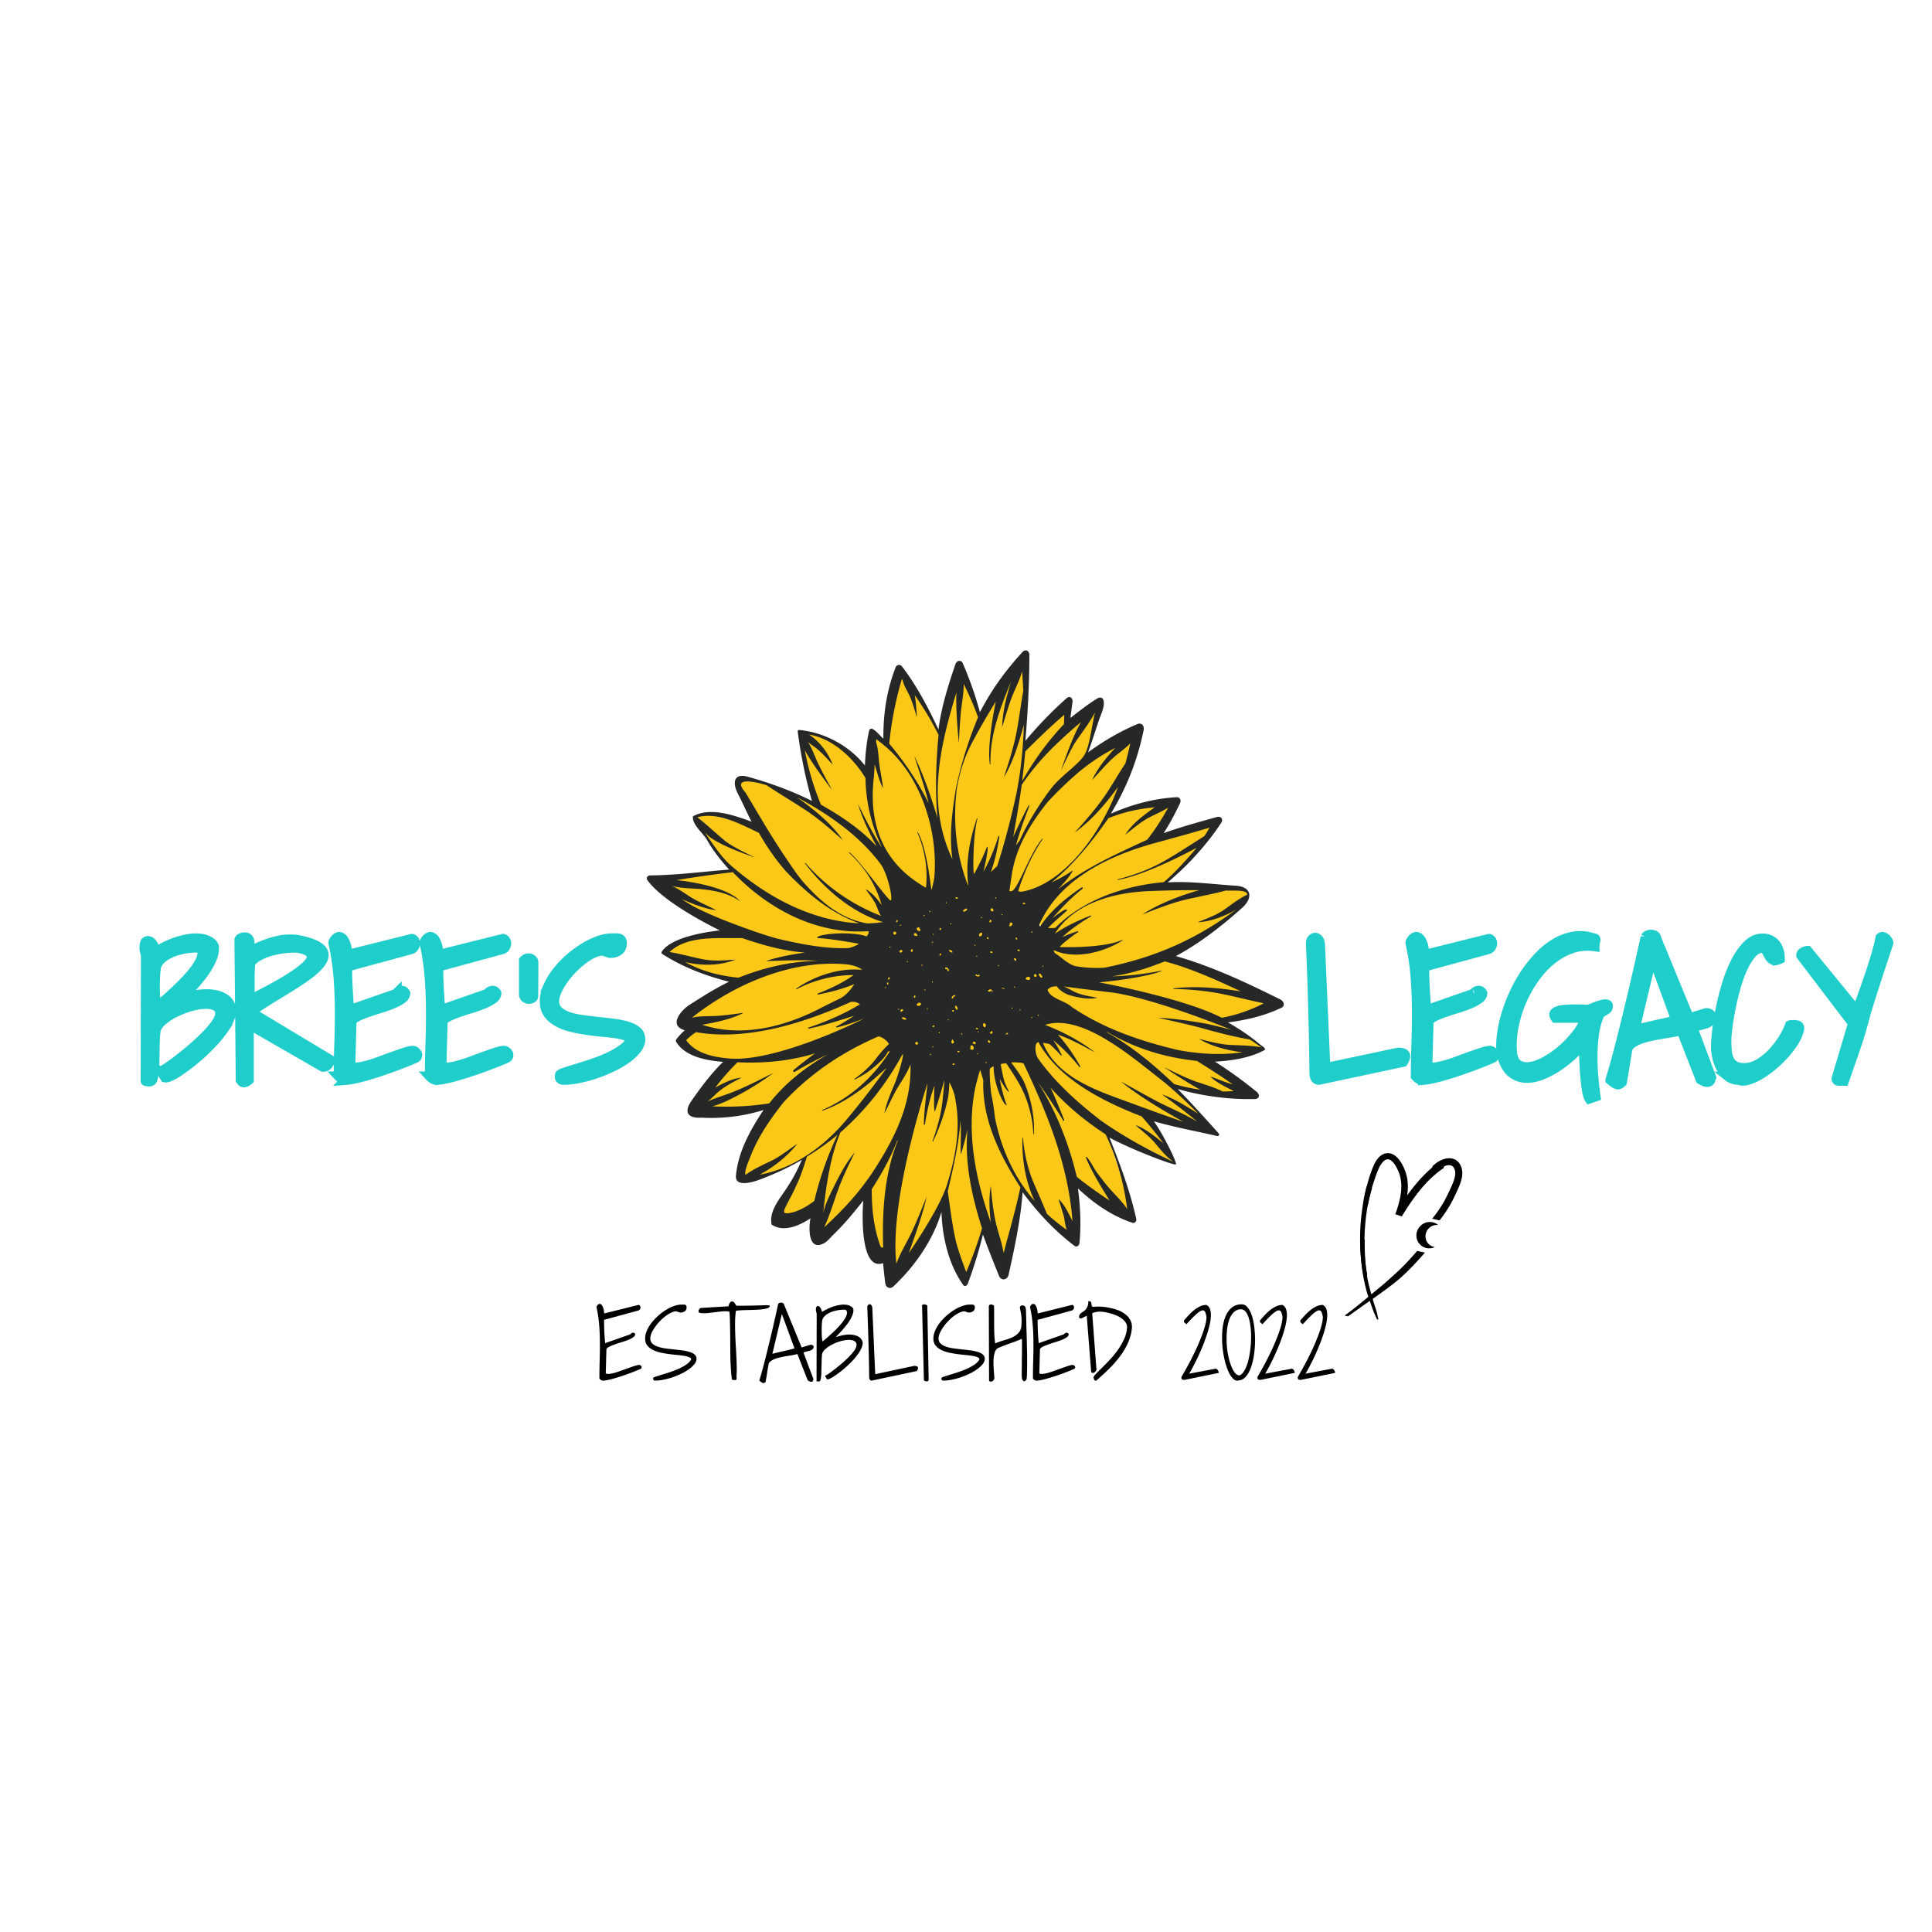 <?xml version="1.0" encoding="UTF-8"?>
<svg data-bbox="27.999 126.237 338.563 142.218" height="500" viewBox="0 0 375 375" width="500" xmlns="http://www.w3.org/2000/svg" data-type="ugc">
    <g>
        <defs>
            <clipPath id="9244e22d-f322-4b68-8d82-d8dc228621ca">
                <path d="M125.54 126.238h123.648v123.75H125.539Zm0 0"/>
            </clipPath>
            <clipPath id="532c06a9-2b97-4f20-91e9-0791fe180ead">
                <path d="M274 237h6v6h-6Zm0 0"/>
            </clipPath>
            <clipPath id="59b56a50-793d-4b97-9039-4409ce6dd576">
                <path d="m277.383 236.137 3.555 3.297-3.516 3.793-3.555-3.297Zm0 0"/>
            </clipPath>
            <clipPath id="19d37fc0-cdb7-409c-b8a4-2adf45e9a4d1">
                <path d="m277.383 236.137 3.555 3.297-3.516 3.793-3.555-3.297Zm0 0"/>
            </clipPath>
            <clipPath id="a470ff20-5658-4adf-b21b-2fa5064502d5">
                <path d="m277.383 236.137 3.555 3.297-3.516 3.793-3.555-3.297Zm0 0"/>
            </clipPath>
            <clipPath id="90081935-fc8d-4eef-a963-b0fee1efe4a7">
                <path d="M257 239h24v20h-24Zm0 0"/>
            </clipPath>
            <clipPath id="bb236d7e-2db7-4fc2-a114-91833d43f6a4">
                <path d="m260.355 239.688 19.922 4.218-3.148 14.867-19.922-4.222Zm0 0"/>
            </clipPath>
            <clipPath id="5ffc1e1d-2a97-4b6e-9d4d-f40d0322e2b6">
                <path d="m263.559 224.563 19.925 4.218-7.101 33.524-19.926-4.22Zm0 0"/>
            </clipPath>
            <clipPath id="30d7674e-01cf-466b-8db6-5332cdb23d4a">
                <path d="m263.559 224.563 19.925 4.218-7.101 33.524-19.926-4.22Zm0 0"/>
            </clipPath>
            <clipPath id="5ef1481f-4a1d-45bf-8656-5a064ad5f4de">
                <path d="M275 224h9v14h-9Zm0 0"/>
            </clipPath>
            <clipPath id="899e7dae-fc7a-42a2-a97a-47d9bc13bb0b">
                <path d="m278.594 224.086 5.984 1.367-2.734 11.977-5.989-1.371Zm0 0"/>
            </clipPath>
            <clipPath id="2042a8df-783e-46ce-b098-ebff70e69825">
                <path d="m278.473 223.957 6.144 1.402-2.812 12.293-6.145-1.406Zm0 0"/>
            </clipPath>
            <clipPath id="07ae35dd-0d29-43c5-a979-cfe8e7292be8">
                <path d="m265.43 220.64 19.222 4.4-7.422 32.46-19.222-4.398Zm0 0"/>
            </clipPath>
            <clipPath id="7c3a6df0-ab94-416c-8c0a-20bf3da9ed19">
                <path d="M257 229h13v20h-13Zm0 0"/>
            </clipPath>
            <clipPath id="4c702528-d446-45ee-80e6-af337d70fc0f">
                <path d="m262.242 229.367 7.758 2.274-4.828 16.441-7.754-2.277Zm0 0"/>
            </clipPath>
            <clipPath id="7a3bac95-7940-4456-b232-b1fdb7988693">
                <path d="m262.258 229.32 7.754 2.278-4.871 16.593-7.754-2.273Zm0 0"/>
            </clipPath>
            <clipPath id="5085b30e-bf6c-449c-8b85-e848ac9daa2a">
                <path d="m264.938 220.184 20.472 6.007-10.105 34.434-20.473-6.008Zm0 0"/>
            </clipPath>
            <clipPath id="1f26e241-4f85-4d1e-ba58-c256c9bbbe32">
                <path d="M261 223h20v15h-20Zm0 0"/>
            </clipPath>
            <clipPath id="450e60de-01ad-4170-9ca3-e149b4f7fd6a">
                <path d="m265.637 219.273 15.324 5.145-4.43 13.18-15.32-5.149Zm0 0"/>
            </clipPath>
            <clipPath id="0cc4024b-7a26-4521-a975-8bb1048fd30e">
                <path d="m265.652 219.11 15.63 5.245-4.528 13.485-15.633-5.246Zm0 0"/>
            </clipPath>
            <clipPath id="1fd62b2a-820e-41e0-9c08-86cb40435a95">
                <path d="m265.805 218.648 20.074 6.743-11.32 33.71-20.075-6.742Zm0 0"/>
            </clipPath>
        </defs>
        <path d="M180.363 208.977c-.015-.004.024-.555.032-.832v-.004c.07-2.047-1.82-3.141-2.739-1.668v.004q-.246.39-.492.793c.09-1.692-2.566-2.887-2.566-2.887-.008-.004.824-3.086-.016-3.906-.973-.95-5.371.148-5.371.148.598-2.758.266-7.059-3.434-7.207 1.578-1.895 3.86-6.297-.523-6.356-.27-.519 1.96-.671 2.836-1.355 1.11-.871.23-2.758.23-2.758.02-.125 2.41-2.722 3.368-3.504.925-.761 2.703-.496 3.937-4.754 1.156-4.582 2.559-2.46 3.031-2.148.473.312 1.028.703 1.535.969 1.813.933 2.067-3.801 2.067-3.801.144-.05 3.351 1.07 3.82 1.168.2.039.8 1.27 1.258 1.812h.004c1.086 1.871 5.05-.582 5.09-.578.218.02 3 .051 3 .051.054.031-.414 1.629.937 1.54.633-.044 1.328.179 1.914.167.414-.008 1.332-.492 1.332-.492.028.02-.453 1.09-.8 1.562-.176.239-.282.43-.333.715-.273 1.543 2.512 3.203 2.563 3.29.195.327 3.445 2.038 3.445 2.038.09.149-2.457 3.051-1.61 4.649.599 1.117 2.821 2.402 2.821 2.402.012.156-2.703 3.137-2.734 3.719-.008.121-.113.492-.004.754v.004c.516 1.117 3.73 2.394 3.73 2.394 0 .004-.59-.058-.851-.078q-.002.001-.004-.004c-4.078-.336-1.496 2.942-1.496 2.942-.008.015-.422.043-.633.082l-.02.004c-1.3.183-2.394 2.835-2.394 2.835-.168.16-3.504 3.86-3.504 3.86-.215.086-6.484 1.867-7.742 2.61-1.082.636-4.215 4.683-4.215 4.683-.012 0-.09-.649-.14-.969v-.004c-.645-2.027-5.329-1.89-5.329-1.89m62.38 2.89c-3.173-2.37-9.763-6.676-9.763-6.676.04-.129 8.696-.043 12.223-1.578.531-.234-8.469-5.543-8.469-5.543.032-.164 11.227-3.422 11.227-3.422-.031-.914-21.84-8.863-21.84-8.863-.031-.336 11.246-5.914 15.656-10.664.536-.578.786-1.16.442-1.777-.332-.594-1.024-.918-1.856-.973-5.027-.336-15.066-.3-15.066-.3-.05-.141 3.27-2.801 6.05-5.938 2.825-3.184 5.114-6.844 5.114-6.844-.008-.012-.344.09-.516.145q-.002.001-.004-.004c-4.078 1.14-12.132 3.695-12.132 3.695-.094-.121 4.543-7.527 4.543-7.527-.34-.536-13.422 2.96-13.422 2.96 1.125-1.468 6.515-16.867 6.074-16.808-.371-.32-7.117 3.445-10.23 5.82l-.004.004c-.145.113-.297.227-.442.344 1.172-3.5 2-7.387 3.192-10.582.003-.004 0-.012 0-.012.156-.691.16-1.164-.141-.969-2.242 1.461-6.352 4.973-6.352 4.973-.074-.039.34-3.285.485-5.043 0 0-.164.145-.45.414h-.003c-2.899 2.692-8.278 8.485-8.278 8.485-.297-.125.32-17.875.32-17.875-.367-.141-8.738 12.234-8.738 12.234-.273-.023-4.015-10.25-4.015-10.25-.344.02-3.668 13.715-3.668 13.715-.211.023-4.668-8.738-7.489-12.403-.148-.19-.484-.578-.484-.578-.644.125-2.57 14.47-2.57 14.47-.016.007-.317-.31-.477-.462-.695-.664-2.168-1.883-2.168-1.883-.289.118-.531 4.93-.644 7.399-.024.433-.036.863-.051 1.293-3.942-6.77-12.992-9.32-13.457-8.89-.715.667 3.426 14.468 3.426 14.468-.23.203-8.38-3.95-12.856-5.203-.883-.246-1.976-.426-2.418.12-.43.532-.02 1.45.387 2.212 1.348 2.531 4.137 7.547 4.137 7.547-.13.14-11.625-4.29-13.012-2.621-.504.601 1.879 3.187 2.598 4.511 1.128 2.082 4.808 5.985 4.808 5.985-.156.43-15.57 1.62-15.57 1.62-.649 2.762 17.617 10.587 17.617 10.587-.012.086-14.027.554-15.262 3.66-.472 1.187 8.364 4.3 13.258 5.297v-.004c.613.11 1.227.191 1.84.254a61 61 0 0 0-9.594 5.437c-2.25 1.555.305 3.63.305 3.63.016.097-2.676 1.921-2.754 2.39-.434 2.566 9.895 3.98 9.895 3.98.101.27-4.606 4.961-6.43 7.797-.258.402-1.09 1.367-.84 1.777.227.375 1.512.309 1.969.34 4.629.29 13.668-1.453 13.668-1.453.152.23-4.977 7.77-6.442 12.38-.925 2.913 1.371 2.214 3.399 1.78 3.426-.738 8.851-3.882 8.851-3.882.078.066-1.418 3.703-2.46 5.55-1.087 1.926-3.372 5.598-2.977 6.313.586 1.058 8.039-2.582 8.039-2.582.11.054-1.207 6.027.394 6.136.57.04 1.243-.738 1.723-1.195 2.797-2.68 7.629-8.734 7.629-8.734.02.008-.106 1.156-.133 1.738q.001.005-.004.004c-.176 3.242.215 6.61.938 9.668.457 1.937 3.094 1.14 3.094 1.14.125.04.597 5.598.597 5.598.676.238 10.266-16.16 10.266-16.16.008 0 .054.656.078.977v.004c.402 5.097 1.187 10.195 3.613 14.77q-.002.004-.004.003c.13.246.399.727.399.727.402-.032 3.71-11.399 3.71-11.399.141-.004 3.739 9.688 3.739 9.688.281-.024 2.633-10.559 3.375-15.942l-.004-.004.059-.414c3.047 4.14 10.52 10.438 10.52 10.438.437-.211-.06-7.645-.72-11.551v-.004q-.106-.544-.23-1.082c3.64 3.406 11.89 8.105 11.89 8.105.551-.414-5.367-17.25-5.367-17.25.172-.148 13.403 6.508 13.403 6.508.312-.285-5.969-9.71-5.969-9.71.094-.141 13.34 3.503 13.34 3.503.12-.191-4.754-6.18-7.375-8.367h-.004c-.168-.152-.332-.305-.496-.45.328.099.648.192.976.278h.004c4.801 1.38 14.95 1.446 14.95 1.446.007-.02-.38-.301-.57-.446" fill="#fbc817"/>
        <g clip-path="url(#9244e22d-f322-4b68-8d82-d8dc228621ca)">
            <path d="M237.32 211.855c-1.746-.87-3.535-1.355-5.218-1.937-2.079-.715-6.098-2.754-6.098-2.754-.02.027 4.578 3.106 7.008 4.348a38.5 38.5 0 0 1-5.102-1.086c-4.023-3.836-8.3-7.375-13.172-10.106q.141.031.282.055c5.386 3.168 11.113 4.883 17.3 5.55a149 149 0 0 1 6.985 4.563c-1.504-.41-2.977-1.066-4.356-1.535 1.028 1.113 2.942 2.004 4.528 2.824-.754.043-1.61.086-2.157.078m-4.754 4.305c-2.25-1.387-4.523-2.87-7.035-3.742 2.364 1.719 4.645 3.426 6.875 5.312-1.996-1.207-4.187-2.187-6.265-3.187-2.891-1.395-5.707-3.082-8.57-4.602 3.769 3 7.902 5.422 12.085 7.786-3.539-1.2-7.062-2.504-10.547-3.778-6.21-2.265-13.984-4.812-16.687-11.535.422.063.851.14 1.277.219a23 23 0 0 1 2.176 2.187c.035.04.086.055.133.043.054-.02.078-.078.05-.133-.285-.601-1.093-2.113-1.277-2.308-.11-.168-.215-.336-.324-.504 1.828 1.488 3.574 3.32 5.031 5.152.035.043.098.067.149.047.054-.02.074-.082.043-.137-1.18-2.136-2.688-4.332-4.34-6.152 2.535.871 4.894 2.195 7.246 3.465-3.078-2.336-6.149-3.965-9.734-5.367 7.289-2.356 17.48 6.777 22.668 10.765q.333.259.656.524l.004.004a95 95 0 0 1 6.386 5.941m-7.375 4.918q.323.428.641.863c-1.687-1.425-3.562-2.882-5.426-3.574 1.153 1.102 2.59 2.078 3.86 3.59 1.004 1.195 2.015 2.48 3.441 3.527-4.883-2.297-9.484-4.808-13.918-7.902h-.004c-4.547-3.508-8.863-7.352-12.222-12.023-.82-1.141-.747-3.36.019-3.262q-.001.002.004.004c3.855 7.176 12.738 11.601 19.996 14.383a83 83 0 0 1 3.61 4.394m-7.87 6.39c.675 2.329 1.156 4.794 1.468 7.2-1.2-1.777-2.816-3.172-4.101-4.773-.528-.657-1.227-1.59-1.715-2.227-.746-.973-1.649-2.957-2.168-3.137-.02-.004-.063.059-.043.11 1.125 2.984 4.613 8.363 4.613 8.363-.035.035-4.379-2.887-6.379-4.606-1.555-6.515-3.996-12.691-7.566-18.375a128 128 0 0 1 4.922 7.442c.035.058.097.09.152.074.062-.016.09-.094.059-.168-.852-2.094-1.696-4.21-2.665-6.262 3.22 3.582 6.68 6.438 10.7 9.067a44 44 0 0 1 2.722 7.293m-9.153 9.552c-.727-1.48-1.512-3.145-2.625-4.204-.043.012-.059.067-.04.121.34.95.618 1.934.9 2.848.288.934.273 1.985.671 2.934a35 35 0 0 1-3.875-3.13c-.808-1.991-1.695-3.976-2.496-5.835-1.176-2.734-1.91-5.856-2.133-8.844-.004-.082-.117-.105-.117-.02-.125 4.13.598 8.497 2.39 12.25a31 31 0 0 1-2.128-2.726l-.004-.004c-2.797-3.996-4.668-8.75-5.594-13.531v-.008a50 50 0 0 0-.746-4.687c-.164-1.567-.3-3.188-.254-4.614.004-.207.305-.422.762-.61-.145 2.665 1.64 7.337 2.488 7.552.012.004.04-.051.024-.082-.727-1.68-1.364-5.032-1.364-5.032.016-.003 1.368 2.473 1.762 2.504.016 0 .035-.054.02-.086-.551-1.027-.973-2.12-1.164-3.164-.13-.691-.434-1.988-.375-2.097.042-.075.68-.137 1.03-.192.876 1.309 1.817 2.727 2.614 4.153 1.582 2.84 2.512 6.273 2.656 9.535.004.074.118.11.121.023.137-3.375-.562-6.847-1.886-9.965-.61-1.433-2.528-3.863-2.528-3.863.036-.101 2.243-.043 2.41.195 4.641 9.77 8.668 19.692 9.481 30.579m-13.356 6.171q-.075-.375-.164-.738c-.312-1.605-.863-3.129-1.246-4.664-.609-2.46-.879-5.082-1.086-7.605-.418 2.257-.273 4.82.004 7.082-2.941-8.274-4.808-17.45-3.015-26.13.246-1.187.922-3.46.922-3.46.054 0 .437 1.328.632 2.015-.277 7.57 3.207 14.563 7.2 20.762-.899 4.29-2.141 8.5-3.246 12.738m-9.312-2.441c-.703-3.137-1.082-6.34-1.543-9.523.004 0 .004-.008.004-.008 1.059-4.516 2.121-9.028 2.473-13.664.164 2-.012 4.222.039 6.363.043.016.093-.012.109-.07a59 59 0 0 0 1.207-4.676c-.598 6.574.86 13.02 2.816 19.25a73 73 0 0 1-3.066 8.476c-.082-.242-1.59-4.14-2.039-6.148m-9.074 2.434c-.051-.032 2.652-7.063 3.414-10.852-1.012 2.457-1.969 4.977-3.113 7.305-.864 1.758-1.961 3.554-2.743 5.62-1.441-12.402 6.051-35.015 6.051-35.015.028.008-.703 5.328-.715 7.969 0 .055.035.105.086.11.059.003.11-.051.121-.118.414-2.527.95-5.098 1.883-7.539-.101.309-.219 5.793.078 4.965.621-1.75 1.813-5.969 1.813-5.969.02.008-.219 2.91-.403 4.383-.32 2.555-1.043 5.086-1.898 7.437-.027.075.063.137.102.06a37.2 37.2 0 0 0 2.867-8.27c.23-1.024.308-3.168.308-3.168.032-.008.91 1.664 1.13 3.093.038.207.066.407.093.614.98 5.5-.09 10.968-1.715 16.218-1.52 4.762-7.36 13.157-7.36 13.157m-5.211-1.024c-.324 0-.477-.715-.606-1.105-1.07-3.196-1.422-6.782-1.402-10.235 1.938-3.03 3.676-6.097 4.957-9.468q.047.03.102.023c-2.63 6.602-3.043 13.672-2.848 20.695a.6.6 0 0 1-.203.09m-1.844-14.617-.004.004c-.152.23-.316.46-.476.691h-.004q-.283.411-.582.817-.005-.001-.004.004c-2.383 3.367-5.305 6.367-8.328 9.16 1.058-2.27 1.816-4.813 2.625-7.078.886-2.493 2.125-5.024 3.332-7.496-1.805 2.14-3.102 4.71-4.305 7.164-.7 1.421-1.48 3.015-1.844 4.648.574-5.293 1.293-10.68 3.332-15.644 4.98-4.38 8.867-9.34 12.055-15.157.441-.363-.793 3.996-1.504 5.676-.738 1.754-1.629 3.766-2.004 5.742.965-1.746 1.778-3.734 2.79-5.332.863-1.367 1.726-2.699 2.277-4.152l.003.05-.003.005c.02.863.011 1.746-.063 2.644v.004c-.488 6.742-3.676 12.7-7.293 18.25m-11.434 5.633c-1.546 1.187-3.207 2.043-4.832 2.293.024.004.055 0 .086 0-.043.004-.062.004-.105.004.008 0 .012 0 .02-.004-1.493.187-.876-.68-.254-1.942.488-.992 1.207-2.21 1.609-3.23-.02.043-.031.062-.05.105 1.015-2.02 1.605-4.004 2.218-5.906a52 52 0 0 0 5.937-4.226 64 64 0 0 0-4.504 12.808q-.06.052-.125.098m-10.5-5.164c2.786-1.524 5.356-3.52 7.333-6.016-1.56 1.043-3.282 2.457-5.063 3.32-1.637.793-3.328 1.52-5.027 2.73-.184-.925.57-2.495.941-3.464 1.406-3.71 3.719-7.156 6.336-10.46l.004-.005c.105-.129.219-.258.324-.379q-.001-.005.004-.004c5.149-5.488 11.246-9.543 18.117-12.527.352-.152 1.598.512 2.153 1.426-.93.86-1.797 1.887-2.575 2.91-1.074 1.422-2.574 2.766-4.14 3.883-.063.043-.028.14.043.11.77-.36 1.539-.794 2.265-1.266.91-.594 1.739-1.336 2.524-2.043.629-.563 1.222-1.243 1.605-1.985.094-.187.574-.379.32.016-3.304 5.074-7.714 8.926-12.996 11.191-.07.031-.066.16.02.133 3.426-1.168 6.715-3.36 9.523-5.723.801-.675 2.786-2.484 2.942-2.55-2.55 3.5-5.168 6.925-7.961 10.234l-.004.004c-4.277 5.043-10.078 9.258-16.687 10.465m1.86-13.836c-3.73.562-7.293.738-11.063.562 1.563-.375 3.121-1.172 4.532-1.898a52 52 0 0 0 7.355-4.598c-2.55 1.285-5.098 2.602-7.691 3.649-1.633.66-3.45 1.156-5.13 1.918.805-.567 1.442-1.309 2.173-1.918 1.336-1.11 2.953-1.934 4.437-2.711-1.613.11-3.539 1.035-5.09 1.933a46 46 0 0 1 4.332-4.93c5.04.239 10.23-.222 15.059-1.73-1.383 1-2.77 2.07-4.149 3.207-.101.082-.136.207-.085.3.062.106.222.126.355.048a72 72 0 0 1 6.371-3.375c-4.293 2.437-8.355 5.633-11.406 9.543m-16.113-12.281a13 13 0 0 1 1.91-1.555c9.89 1.75 21.117-1.805 30.066-5.875.684-.094 1.29.11 1.758.465-3.16 1.922-6.516 3.347-9.965 4.52-.058.015-.098.066-.094.116.004.059.063.094.13.082 2.991-.566 8.784-2.488 8.784-2.488.008.012-2.171 1.457-3.441 2.078a.11.11 0 0 0-.07.11c.008.054.062.09.125.078 1.851-.367 5.293-1.723 5.293-1.723.035.05-17.407 8.766-26.504 7.711-2.875-.266-6.223-1.004-7.992-3.52m31.18-14.708c.253.032.495.07.741.122h.004c.836.175 1.633.441 2.239.945-4.364-.461-9.293 1.172-12.828 3.66-.063.043.003.133.078.094 3.343-1.746 7.261-2.77 11.09-2.742-2.16 1.523-4.57 2.664-6.95 3.578-.117.047-.066.215.067.191 2.293-.437 4.812-1.082 7.004-2.02-.633 1.04-1.66 2.266-2.836 2.829-1.043.496-2.082 1.023-3.192 1.57q-.005.006-.004 0c-7.082 3.785-15.59 6.082-23.48 3.492 2.683-.476 5.418-1.02 7.883-2.234-.008-.043-.055-.067-.11-.059-1.433.235-2.902.39-4.34.535-1.757.176-3.625-.05-5.453.41 8.184-6.519 19.446-11.378 30.086-10.37m-24.087 2.137c-2.457-.441-5.117-1.379-7.3-2.586 3.18.735 6.71.766 9.77-.484-1.97.156-4.247.363-6.438-.082-2.02-.41-4.125-1.012-6.356-1.383 3.574-3.34 9.613-2.594 14.074-2.719 3.961 1.364 7.996 2.5 12.192 2.817-2.516.386-5.145.824-7.555 1.656 3.383-.074 6.774-.29 10.152-.035-5.402.066-10.48 1.289-15.48 3.258a31 31 0 0 1-3.059-.442m-5.714-13.414a32 32 0 0 1-2.262-1.433c2.066.964 4.457 1.894 6.73 2.203-1.543-.844-3.515-1.618-5.152-2.664-1.133-.723-2.2-1.528-3.559-2.09 2.016.566 4.004.469 5.785.656 2.567.266 5.32.754 7.563 2.371-2.867-3.262-12.371-4.121-12.371-4.121-.004-.027 7.277-1.16 10.957-1.535 6.746 7.078 16.082 12.086 26.098 11.45.421-.028.304.429-.13 1.01-2.71-1.003-9.066-.589-9.6.192-.017.024.073.121.148.125 2.636.125 7.937 1.11 7.937 1.11.016.074-1.418.808-2.133.836-4.594.167-9.277-.805-13.808-1.86h-.004c-2.793-.8-5.465-1.754-8.149-2.762-2.77-1.039-5.386-2.117-8.05-3.488m7.003-8.191c-1.777-1.668-3.273-4.012-4.593-5.887-.254-.36.285.219.523.418 2.465 2.063 9.078 4.191 9.078 4.191.008-.02-4.308-1.937-5.988-3.34-1.719-1.44-3.418-3.07-5.238-4.468 3.98-1.121 8.492 1.383 11.949 3.02 1.492 2.624 3.21 5.132 5.2 7.406q0 .005.003.004c4.102 4.308 8.629 8.109 14.3 10.156-9.53-.496-18.226-5.305-25.234-11.5m-6.293-9.145s.004 0 .004-.004v.008zm9.426-4.75c-3.015-3.41 2.781-1.832 4.07-1.433 2.602 1.75 5.391 3.375 7.903 5.054 2.43 1.63 4.687 3.633 6.945 5.657-2.3-3.344-5.64-6-8.902-8.344 6.183 3.308 12.066 7.418 16.172 12.894 1.363 1.817 2.437 6.618 2.023 7.11-.316.375-6.02-7.778-8.023-9.32-.063-.047-.137.03-.075.09a25 25 0 0 1 3.028 3.402c1.406 1.886 2.672 4.43 3.285 6.746-.793-1.14-1.82-2.39-3.105-3.094.695 1.023 1.527 1.93 2.035 3.094.308.703.52 1.445.953 2.093-5.781-2.25-10.707-5.738-14.633-10.234-.055-.062-.164-.016-.11.059 3.704 4.89 9.063 9.539 15.098 11.375a23 23 0 0 1-3.02.261c-5.273-.879-9.234-4.363-12.616-8.254a41 41 0 0 1-1.27-1.648l-.004-.004a157 157 0 0 1-4.957-7.504q.001-.005-.004-.004c-1.617-2.652-3.203-5.324-4.793-7.996m12.235-4.918a50 50 0 0 1-.723-3.293c1.465 2.739 5.258 7.68 5.258 7.68.015-.012-2.07-3.723-2.926-5.656-.54-1.219-.988-2.485-1.738-3.66.523.53 1.156.863 1.707 1.312 1.125.914 2.148 2.106 3.125 3.129-.887-2.29-2.559-4.531-4.645-5.852 4.672.797 8.637 4.543 11 8.454v.003c.051 4.66 1.215 9.418 3.254 13.598-1.809-2.715-3.27-5.644-4.703-8.57.848 2.89 2.203 5.59 3.629 8.234-3.11-3.344-6.875-5.867-10.824-8.097a52 52 0 0 1-2.414-7.282m14.777-4.144c7.094 5.89 10.312 16.402 9.668 25.261-.066.91-.57 2.72-.57 2.72-.114-.04-.786-7.884-2.645-11.196-.039-.067-.129-.02-.098.055 1.418 3.277 2.067 7.09 1.664 10.707-8.32-4.684-11.238-12.313-10.097-21.598v-.004c.047-.773.097-1.559.152-2.348.457 1.57.903 3.266 1.602 4.637-.133-1.625-.606-3.52-.778-5.289-.117-1.191-.164-2.402-.554-3.613l.035-.63c.074.06 1.133.876 1.62 1.298m3.328-12.95c.059.067.129.153.152.176.274 1.102.82 1.98 1.286 2.914.652 1.309 1.464 4.282 1.464 4.282.036-.004-.136-3-.402-4.274a61 61 0 0 1 4.633 7.719c-.5 5.375-.68 10.734-.223 16.125-1.238-4.145-2.62-8.16-4.492-12.063.945 3.063 2.055 6.079 2.793 9.2-2.125-4.215-4.625-7.934-7.652-11.567.43-4.308 1.242-8.351 2.441-12.512m11.547 5.704c.191-1.555.496-3.145.453-4.797 1.043 2.097 2.024 4.293 2.8 6.508a78 78 0 0 0-4.26 13.617l.003.004c-.77 4.601-1.383 9.3-.707 13.96-5.043-10.663-2.52-21.663.777-32.433-.214 3.258.453 9.79.453 9.79.02 0 .208-4.458.48-6.65m6.687-1.34c.036.015-1.757 8.156-1.14 12.152.015.082.125.063.125-.035-.137-5.66 1.86-10.797 3.965-15.961-.844 2.86-1.625 5.797-1.707 8.793.695-2.137 1.265-4.336 2.125-6.398.593-1.43 1.32-2.836 1.754-4.45.09 1.301.167 2.578.226 3.84-.476 2.594-.797 5.29-1.266 7.793-.554 2.988-1.52 5.977-2.496 8.969 1.875-3.145 2.868-6.629 3.852-10.125a66 66 0 0 1-.258 4.805v.004q-.035.457-.078.91s-.004 0-.004.004a71 71 0 0 1-1.035 7.289l-.004.004a4 4 0 0 1-.05.292q-.006-.001-.005.004a146 146 0 0 1-3.718 14.036c-.157.144-.235.218-.387.363q-.005-.001-.004.004c-.23.219-.61.578-.832.785.773-2.176 1.312-4.578 1.629-6.848.008-.054-.02-.11-.067-.125-.05-.015-.113.024-.128.086-.704 2.309-1.692 4.75-2.91 6.852.148-.32 1.273-5.489.667-4.781-.652 1.945-2.457 5.21-2.457 5.21-.261-.046-.215-7.652.649-10.738.023-.074-.078-.125-.106-.043-1.418 4.106-2.207 8.469-1.68 12.895q-.04.022-.081.039c-2.274-6.051-2.895-12.074-2.168-18.473q-.002-.005-.004-.004a31 31 0 0 1 2.117-7.363c1.566-3.457 5.476-9.785 5.476-9.785m6.235 9.168c2.289-2.258 4.605-4.524 7.066-6.598-.012.469-.027 1.356-.066 1.816-3.192 3.383-5.801 7.004-8.098 11.055.207-1.836.426-3.808.598-5.781.164-.164.332-.324.5-.492m6.722-2.028c.387-.367.786-.722 1.184-1.086l.004-.003a75 75 0 0 1 2.434-2.086c-1.817 2.968-3.899 9.433-3.899 9.433.02.008 1.8-4.137 3.031-5.91 1.16-1.664 2.485-3.371 3.555-5.36-.684 2.782-1.016 6.606-2.105 8.317-1.07 1.684-3.989 3.649-5.852 5.746l-.004.004q-.288.35-.57.707v.004c-.254.313-.5.633-.738.95v.003c-2.051 2.91-3.895 5.867-5.364 9.121-.004.004-.008.008-.004.008-.23.313-.468.613-.699.91.715-2.597 1.633-5.133 2.598-7.629.02-.047.008-.101-.028-.125-.043-.03-.097-.007-.128.047-1.11 1.934-2.965 6.07-2.965 6.07-.016-.003 1.199-6.699 1.636-10.082v-.003c2.223-3.34 4.961-6.329 7.914-9.036m3.48 6.278q.212-.173.435-.34a38 38 0 0 1 6.335-4.086c-1.699 1.793-3.449 3.977-4.496 6.227 1.36-1.422 2.832-3.23 4.457-4.614.954-.812 1.996-1.508 2.934-2.484a56 56 0 0 1-.941 3.906c-1.364 2.008-2.579 4.207-3.903 6.149-1.73 2.539-3.808 4.894-5.93 7.25 3.297-2.387 6.012-5.57 8.403-8.844-3.285 9.164-10.715 18.976-18.723 20.328-.133.02-.445-.086-.656-.102 1.168-3.668 2.648-7.007 4.742-10.086.043-.066-.031-.144-.086-.078-2.527 3.094-4.457 9.215-5.804 10.125-.079.051-.586.032-.543.032.086-.856.3-2.02.414-2.926.746-5.45 3.644-10.168 7.004-14.38v-.003a72 72 0 0 1 6.359-6.074m5.438 9.226c2.832-1.187 5.93-1.843 8.98-2.12-2.108 1.523-4.296 3.066-5.714 5.312 1.422-1.098 2.98-2.485 4.7-3.371 1.19-.618 2.452-1.121 3.632-1.895a44.5 44.5 0 0 1-4.074 6.242c-5.973 2.758-12.11 5.508-17.305 9.617.957-1.07 2.149-2.253 2.836-3.542-.027-.043-.086-.051-.133-.02-1.316.926-2.617 1.598-3.968 2.238 4.363-3.508 7.832-7.918 11.046-12.46m19.614 1.832a46 46 0 0 1-.969 1.621c-2.547 1.598-5.11 3.309-7.656 4.766-2.782 1.59-6 2.852-9.153 3.61-.078.019-.086.132.004.12 5.41-.843 15.262-6.199 15.262-6.199.023.024-3.973 4.743-6.39 6.66-7.54.665-15.622 3.399-21.04 8.868-.48.035-.937.054-1.394.027 1.094-1.14 2.363-2.203 3.625-3.332.39-1.07-2.567 1.266-2.813 1.488 1.867-2.133 3.688-4.066 5.852-5.758.18-.14.015-.382-.176-.253-3.094 2.093-5.89 4.375-8.012 7.535-.324-.184-.097-.508.047-.809 4.063-8.578 13.567-13.031 22.524-15.445 3.437-.93 6.875-1.883 10.289-2.899m-1.996 12.125c-3.848 1.11-7.68 2.57-11.063 4.723 2.852-1.102 5.746-2.277 8.692-2.945 2.472-.563 5.062-1.035 7.55-1.707.985.109 4.172-.282 4.149.793-1.668.816-3.07 1.937-4.469 2.918-1.5 1.05-3.434 1.757-5.148 2.441 2.492-.102 5.328-1.195 7.46-2.441-7.035 5.175-14.652 9.054-25.43 11.246-2.573.23-5-.14-5.652-.262-1.421-.258-3.12-1.98-3.91-2.406-.308-.168-.5-.73-.39-.715 4.097 1.902 9.718.406 13.312-1.875.067-.04.008-.129-.07-.094-3.852 1.695-12.094 1.363-12.094 1.363-.058-.168 2.184-2.011 3.54-2.886.038-.028.062-.075.046-.114-.016-.054-.078-.078-.137-.062-1.02.32-2.02.7-2.968 1.152 1.632-1.52 3.62-2.906 5.543-4.004.046-.027.074-.082.058-.125-.02-.054-.086-.078-.148-.05-2.364.949-4.739 2.023-6.883 3.503.258-.417.55-.824.863-1.222h.004c4.129-5.188 11.563-6.91 17.902-7.059l.004-.004c3.086-.129 6.149-.172 9.239-.168m-1.145 15.633c3.14 1.192 6.2 2.594 9.242 4.016-4.367-.696-8.672-1.086-13.078-.59-.086.008-.07.121.024.121 3.093.055 6.238.348 9.23.938 2.676.527 5.492 1.28 8.262 1.84a29.4 29.4 0 0 1-8.153 2.816c-7.464-3.863-23.816-6.875-23.816-6.875 0-.004 8.328-.727 12.172-2.203-.016-.04-.066-.063-.117-.055a58 58 0 0 1-9.606 1.098c3.594-.5 6.938-1.57 10.293-2.907 1.828.465 3.66 1.086 5.547 1.801m7.399 11.477s-3.797-1.004-5.415-1.285c-2.953-.516-5.832-.899-8.843-1.075 2.894.684 5.855 1.297 8.672 2.075 3.023.832 5.98 1.617 9.125 2.156.777.449 1.464 1.012 2.293 1.52-2.114-.36-3.961-.36-5.86-.446-2.117-.09-4.316-.703-6.273-1.191 2.547 1.535 5.535 2.218 8.453 2.625-3.25.425-6.547.398-9.79-.02h-.007a42 42 0 0 1-2.836-.46h-.004c-7.219-1.724-14.246-4.114-20.45-8.294l.028.024c-1.375-1.313-4.289-1.664-4.781-3.403q.012-.017.043-.047v-.004c.152-.164.367-.332.594-.43q-.001.006.004.005c.343-.157.718-.196 1.14-.207.606.867 1.637 1.511 2.739 1.808 1.57.422 3.515.809 5.144.426-1.43-.273-2.984-.492-4.293-1.09-.773-.351-1.48-.824-2.266-1.11 1.239.161 2.743.368 4.051.524h.004c1.031.13 3.625.453 4.75.578 8.32.95 23.778 7.32 23.778 7.32m5.316 12.918c.066-.313-.156-.688-.504-.961-.805-.637-1.629-1.309-2.437-1.914a88 88 0 0 0-5.57-3.871c3.304-.157 6.847-.739 9.628-2.243.192-.101-.008-.414-.101-.496-.09-.082-.942-.707-1.207-.945-1.786-1.46-3.79-2.785-5.79-3.926 3.723-.48 7.079-1.273 10.387-2.855.7-.332.555-1.211-.277-1.625-6.57-3.254-13.13-6.367-20.23-8.395 4.734-2.539 9.105-6 12.87-9.363 2.125-1.895 1.883-4.098-1.23-4.293-4.203-.258-8.785-.906-13.219-.652 1.602-1.368 3.2-2.84 4.668-4.399 2.133-2.27 4.059-4.625 5.746-7.21a.9.9 0 0 0 .145-.493c-.008-.476-.496-.734-1.028-.582-3.382.953-6.921 1.902-10.324 3.129 1.196-1.816 2.254-3.883 3.172-5.79.281-.589-.004-1.21-.601-1.183-4.371.219-8.68 1.383-12.813 3.192 3.106-5.14 5.16-10.371 6.36-16.203.187-.895-.442-1.508-1.204-1.188-3.445 1.461-6.523 3.277-9.59 5.484.739-1.98 1.407-4.136 2.118-6.242.418-1.234 1.297-2.879.816-4.031-.164-.39-.758-.457-1.156-.164-1.832 1.074-5.192 3.77-5.192 3.77-.023-.012.332-2.579.399-3.083.113-.812-.559-1.28-1.145-.753a77 77 0 0 0-8.004 8.277c.477-5.547.774-11.098.778-16.645 0-.886-.766-1.21-1.324-.605-3.309 3.586-6 7.324-8.278 11.687-.86-3.246-2.039-6.5-3.328-9.515-.285-.664-1.148-.586-1.426.219-1.402 4.093-2.734 8.312-3.289 12.667-2.023-4.335-4.215-8.503-7.074-12.246-.367-.48-1.039-.37-1.262.211-1.722 4.5-2.386 8.918-2.355 13.805-.672-.527-2.445-2.937-2.781-1.46-.473 2.073-.707 4.448-.805 6.667-3.02-3.852-7.961-6.473-12.77-6.894-.172-.016-.3.113-.273.3a93 93 0 0 0 2.762 13.473c-3.97-1.992-8.254-3.524-12.43-4.691-2.828-.79-3.012 1.246-1.926 3.324.906 1.73 1.723 3.648 2.637 5.398-3.223-1.195-8.07-2.937-11.379-1.039-.191 1.64 1.984 3.227 2.762 4.629 1.078 1.953 2.695 3.957 4.258 5.703-5.075.406-10.153 1.078-15.243 1.13-.62.003-.933.48-.605.937 3.34 4.632 14.035 9.722 14.035 9.722-.012.07-9.07.781-11.266 4.156-.097.149-.039.352.157.477 4.011 2.531 8.242 4.156 12.906 5.348-2.777 1.347-5.227 2.925-7.727 4.52-1.5.956-4.148 3.956-.867 4.898a13 13 0 0 0-1.601 1.71c-.125.165-.164.38-.059.547 1.773 2.883 5.855 3.622 9.113 3.872-2.336 2.261-4.347 4.992-6.133 7.546-1.601 2.297-.675 3.45 1.961 3.293 4.032.211 8.172-.27 12.024-1.5-2.735 4.082-4.977 8.297-5.367 12.778-.192 2.18 2.988 1.355 4.625.738 2.75-1.043 5.586-2.305 8.18-3.848-.712 1.606-1.516 3.309-2.56 4.868-1.327 2.273-3.921 4.851-3.323 7.71 2.367 1.602 5.445.168 7.542-1.203-.335 1.582-.503 5.946 2.098 5.063 1.074-.363 1.625-1.2 2.395-1.945 2.07-1.997 3.933-4.247 5.761-6.582-.218 2.378-.656 13.77 3.844 12.148.106 1.281.254 2.578.418 3.867.121.934.95 1.254 1.61.633 4.117-3.89 7.652-8.895 9.3-14.434.16 4.907 1.399 10.282 4.309 14.301.3.195.672-.004.832-.437a90 90 0 0 0 2.91-9.48c.965 2.71 2.066 5.39 3.106 8.01.402 1.024 1.64.895 1.882-.226 1.145-5.21 2.328-10.582 2.707-15.988 3.004 4.031 6.16 7.445 10.168 10.477.438.168.825-.145.875-.633.336-3.477.168-7.043-.293-10.59 3.016 2.883 6.653 5.402 10.653 6.7.457.03.754-.352.652-.829-1.184-5.34-3.133-10.57-5.195-15.734 4.168 2.273 12.586 5.48 12.898 5.215.313-.266-2.472-5.84-4.27-8.38 4.032 1.176 8.282 1.93 12.2 2.848.379.09.613-.234.351-.527-2.585-2.879-5.207-5.793-7.933-8.582 4.89 1.402 10.055 2.059 14.976 1.945.348-.008.696-.164.77-.52" fill="#262727"/>
        </g>
        <path d="M193.18 174.227c.035-.024.09-.079.101-.07.086.062.11.136.067.187-.028.035-.09.082-.102.074-.086-.066-.105-.133-.066-.191m-2.754 3.804c.035-.027.09-.082.097-.074.09.066.11.14.067.191-.028.032-.09.082-.098.075-.086-.067-.105-.133-.066-.192m-3.824 22.586c.035-.027.09-.082.101-.074.086.066.11.14.067.191-.028.032-.09.082-.102.075q-.127-.102-.066-.192m4.753 5.524c.067-.02.125.015.165.12.003.012-.063.055-.102.075-.059.027-.121-.016-.16-.117-.004-.012.066-.051.097-.078m1.118-13.707c-.024-.067.015-.125.117-.164.012-.008.055.058.074.097.027.063-.016.125-.117.164-.012.004-.05-.062-.074-.097m-10.262 8.039c-.02-.067.02-.125.121-.164.012-.004.055.062.074.097.028.063-.015.125-.117.164-.012.004-.05-.062-.078-.097m19.41-3.352c-.035.027-.09.082-.101.074-.086-.066-.11-.136-.067-.191.027-.031.09-.082.102-.074.086.066.105.132.066.191m-6.715-5.316c.024.035.078.09.07.101-.066.09-.136.11-.187.067-.031-.028-.082-.09-.074-.098.066-.09.133-.11.191-.07m5.293-10.864c-.023-.062.016-.125.117-.164.012-.004.059.063.075.102.027.062-.016.125-.118.164-.011.004-.05-.066-.074-.102m-19.144 1.852c.027.035.078.09.074.102-.066.085-.137.109-.188.066-.035-.027-.082-.09-.074-.102.067-.086.133-.105.188-.066m-2.024 4.469c.024.035.078.09.07.101-.066.09-.136.114-.187.067-.031-.028-.082-.09-.074-.098.066-.09.133-.11.191-.07m1.512-10.43c.023.035.078.094.07.102-.066.09-.136.113-.187.066-.031-.027-.082-.09-.074-.098.066-.09.132-.109.191-.07m-.031 27.785c.031-.027.09-.082.097-.074.086.066.11.137.067.187-.028.036-.09.086-.098.079-.09-.067-.105-.137-.066-.192m-7.899-14.926c.125.082.086.383-.062.454a.1.1 0 0 1-.09-.004c-.125-.082-.09-.383.059-.453.027-.012.062.003.093.003m5 3.528c.13.082.09.383-.062.453-.024.012-.067.008-.09-.004-.129-.082-.09-.383.059-.453.027-.012.062 0 .093.004m19.88-8.836c.081-.13.378-.09.448.058a.11.11 0 0 1-.007.094c-.079.133-.375.094-.446-.058-.011-.028.004-.063.004-.094m1.28-9.156c.168.023.262.125.204.214-.059.086-.137.102-.235.063-.039-.02-.097 0-.129-.024-.09-.062-.117-.136-.074-.19a.2.2 0 0 1 .106-.08c.039-.01.085.009.128.017m-13.136-1.063c.148.004.336.113.312.184-.012.035-.062.07-.101.078a1 1 0 0 1-.25.008c-.036-.004-.075-.032-.106-.059s-.078-.074-.07-.105c.004-.032.058-.06.098-.079.035-.015.078-.02.117-.027m6.57 10.574c.082-.133.379-.097.445.059.012.023.008.066-.004.094-.082.129-.375.09-.445-.059-.012-.027 0-.062.004-.094m-17.039 11.164.187.157c-.027.027-.054.058-.085.082a5 5 0 0 1-.317.238c-.02.016-.066.008-.086-.008-.035-.027-.078-.066-.078-.105-.016-.29.125-.422.379-.364m17.371 4.184c.043.059.086.09.094.129.054.305-.051.445-.293.422-.102-.008-.172-.028-.211-.125-.024-.067.02-.114.113-.176.106-.07.2-.168.297-.25m-19.125-19.074c.035-.133.14-.196.297-.172.156.023.246.11.242.242 0 .281-.215.418-.445.29-.09-.052-.133-.212-.094-.36m12.457 14.824c-.02.035-.035.074-.059.11-.078.113-.128.1-.183-.016-.078-.153-.246-.254-.254-.442a.5.5 0 0 1 .07-.238c.07-.117.125-.102.188.016.058.113.164.207.222.324.036.066.012.164.016.246m10.082-16.336q.017-.136.04-.266c.023-.12.148-.187.3-.164.18.024.293.23.223.38-.063.128-.176.187-.278.269-.062.05-.136.101-.207.144-.066.035-.105-.14-.078-.363m-17.746 15.727-.094-.012c-.136-.016-.222-.18-.16-.281.082-.149.227-.235.363-.301.075-.035.188.02.286.031.132.02.218.18.16.281-.086.149-.23.223-.364.305-.043.027-.125-.016-.191-.023m24.098-5.622c.011.07-.016.13-.082.149-.055.012-.133.031-.168.004-.196-.149-.325-.352-.43-.567-.027-.05.063-.222.125-.226.059 0 .145-.008.176.031.137.164.262.34.387.52.011.02-.004.058-.008.09m-18.598-1.82c.05.008.125-.004.145.024.12.16.277.293.34.492.015.054-.055.168-.114.18-.055.011-.187-.043-.191-.086-.008-.047 0-.098-.008-.145-.012-.098-.04-.121-.137-.137l-.148-.023q-.181-.029-.13-.215.029-.118.169-.102zm4.664 15.496.047-.304c.012-.063.195-.114.266-.075.156.082.238.235.304.38.04.077-.02.198-.035.3-.016.121-.086.191-.187.18a7 7 0 0 1-.301-.043c-.09-.016-.14-.114-.121-.235q.017-.098.027-.203m4.129-27q-.105.063-.2.137c-.023.02-.109.09.009.25.07.098.007.195.304.23.024.032.051.024.09-.015.027-.031.067-.051.098-.074a.157.157 0 0 0 .027-.211q-.104-.147-.215-.293c-.011-.012-.035-.012-.054-.016-.02-.004-.047-.016-.059-.008m-2.648 28.254c-.012.04-.024.106-.036.106-.101-.004-.152-.047-.148-.11.004-.035.027-.105.035-.105.102.004.149.047.149.11m.117-4.27c-.012.04-.028.11-.04.11-.097-.008-.152-.05-.144-.11.004-.038.024-.109.035-.109.098.004.149.047.149.11m-8.727-18.91c-.015.036-.027.106-.039.106-.098-.004-.152-.047-.144-.11 0-.038.023-.105.035-.105.097.004.148.047.148.11m-6.406-1.703c-.035.047-.098.051-.18-.007-.011-.008.016-.075.035-.106.032-.055.098-.055.18.004.012.008-.02.07-.035.11m6.203 10.86c.05.035.05.101-.004.183-.008.008-.074-.015-.105-.039-.055-.031-.055-.101.004-.183.004-.008.07.023.105.039m3.57-11.301c.051.039.055.101-.004.184-.007.007-.074-.016-.105-.04-.055-.03-.055-.101.004-.18.004-.01.07.02.105.036m-12.843 12.476c.015-.035.027-.105.039-.105.097.004.152.047.144.11 0 .038-.023.105-.035.105-.098-.004-.148-.047-.148-.11m7.77.543c-.036-.011-.106-.027-.106-.039.004-.097.043-.152.105-.144.04.004.11.023.106.035-.004.102-.043.148-.106.148m1.605 10.868c.047.039.05.105-.008.187-.004.008-.07-.02-.106-.039-.05-.031-.05-.101.004-.184.008-.007.07.024.11.036m13.414-11.215c-.035-.012-.106-.028-.106-.04.004-.097.043-.152.106-.144.039.004.105.024.105.035-.004.102-.043.149-.105.149m-.774-4.395c-.039-.011-.105-.027-.105-.039.004-.097.043-.152.105-.144.04.004.106.023.106.035-.004.101-.043.152-.106.148m4.219 8.606c-.035-.016-.105-.031-.105-.04.003-.1.042-.156.105-.148.04.004.105.028.105.035-.003.102-.042.153-.105.153m-14.238-20.867c-.012.039-.028.109-.04.105-.097-.004-.152-.047-.144-.105.004-.04.024-.11.035-.11q.148.014.149.11m13.586 7.144c-.137.004-.262-.242-.188-.371a.12.12 0 0 1 .07-.043c.137-.004.262.242.188.371-.012.024-.047.031-.07.043m-5.563-.078c-.137.004-.265-.242-.187-.371a.1.1 0 0 1 .07-.043c.14-.008.266.238.187.371-.011.02-.046.027-.07.043M181.4 199.134c.004.14-.234.262-.363.184a.1.1 0 0 1-.043-.07c-.012-.141.23-.266.363-.188.02.015.028.05.043.074m3.743 7.527c-.141.067-.262.043-.262-.054-.004-.098.05-.149.144-.168.036-.008.07-.047.106-.047.097 0 .156.039.156.105a.2.2 0 0 1-.039.11c-.023.027-.07.039-.105.054m10.402-5.945c-.113.074-.313.09-.328.023-.008-.03.011-.086.035-.113q.083-.075.184-.133c.027-.015.074-.015.109-.011.039.007.094.015.11.043.011.023-.016.078-.036.109s-.05.055-.074.082m-10.36-4.563c.008.141-.234.266-.363.184a.1.1 0 0 1-.043-.07c-.008-.14.235-.262.364-.188.02.016.03.051.042.074m7.055-17.125a4 4 0 0 0-.222-.02c.007-.034.011-.073.023-.108q.05-.17.113-.34c.008-.02.051-.04.074-.04.04.005.09.012.11.04.164.21.125.379-.098.468m-15.183 5.782c-.063-.024-.114-.028-.137-.051-.2-.203-.192-.36.004-.469.078-.043.144-.066.222-.012.055.036.043.094.004.188-.043.11-.062.226-.093.344m24.144 4.492c.043.121-.004.219-.133.281-.132.063-.242.043-.308-.058-.14-.208-.051-.422.187-.446.094-.008.207.094.254.223m-16.957-4.73c-.004-.036-.012-.075-.012-.11-.004-.125.043-.14.145-.082.137.074.316.063.418.2a.4.4 0 0 1 .066.214c.012.125-.039.14-.144.086-.106-.059-.23-.07-.336-.129-.059-.035-.094-.117-.137-.18m.82 17.437c.036.07.075.144.106.219.047.101-.016.214-.14.277-.15.074-.337-.023-.36-.172-.024-.129.035-.23.066-.34q.035-.112.086-.218c.028-.06.149.05.242.234m5.243-20.914.078-.04c.11-.054.258.02.265.13.012.156-.05.293-.12.414-.04.062-.153.078-.231.12-.11.056-.258-.019-.266-.128-.012-.156.059-.285.117-.414.02-.043.102-.055.157-.082m-15.2 16.594c-.043-.051-.054-.11-.011-.157.03-.039.082-.093.125-.09.218.012.422.098.613.204.047.027.066.199.02.234-.043.031-.106.082-.145.07-.191-.054-.375-.125-.559-.191-.02-.008-.027-.047-.043-.07m14.895-8.188c-.043.024-.094.07-.125.059-.172-.059-.356-.078-.504-.196-.04-.03-.047-.152-.008-.191.035-.04.164-.066.188-.035.03.031.05.074.078.105.058.067.094.075.176.035q.06-.034.125-.062.144-.07.207.094.034.105-.078.164c-.02.008-.04.02-.06.027m-11.461-9.23q.066.122.125.25c.023.054-.09.183-.16.195-.16.016-.301-.055-.426-.129-.066-.039-.086-.16-.129-.246-.05-.098-.031-.188.05-.23a5 5 0 0 1 .25-.122c.075-.035.165.012.212.114q.035.08.078.168m10.766 22.379q.047-.099.078-.204c.008-.03.039-.125-.133-.183-.102-.04-.11-.145-.348-.02-.035-.011-.05.012-.058.063-.004.035-.024.066-.036.101-.019.07.02.149.086.172q.159.058.317.11c.012.004.031-.008.047-.016.015-.008.043-.012.047-.023m-16.614-18.73c-.02-.036-.07-.09-.062-.099.066-.078.137-.093.183-.05.028.027.07.09.063.097-.066.078-.133.09-.184.051m3.375 2.8c-.023-.035-.07-.09-.062-.098.066-.078.137-.094.18-.05.03.027.074.085.066.097-.066.074-.133.09-.184.05m20.801 4.941c-.023-.035-.07-.09-.062-.097.066-.079.136-.094.18-.051.03.027.073.09.066.097-.067.079-.133.09-.184.051m5.434-4.09c-.016-.062.023-.113.12-.14.012-.004.052.058.067.094.02.058-.02.113-.12.144-.013 0-.044-.062-.067-.098m-12.7-1.875c-.058.012-.113-.023-.144-.12-.004-.012.059-.051.098-.063.058-.024.117.02.144.117.004.012-.062.043-.098.066m6.864 10.043c-.063.016-.117-.02-.149-.117-.004-.012.063-.05.098-.062.059-.024.117.02.144.117.004.012-.062.043-.093.062m-1.934-18.277c.02.031.07.09.063.098-.067.074-.137.093-.184.047-.027-.028-.07-.086-.062-.094.066-.078.132-.09.183-.051m-5.363 5.93c.035-.024.09-.07.098-.063.078.067.097.133.05.18-.027.027-.086.066-.097.062-.078-.066-.09-.132-.051-.18m-9.793-5.598q-.096.025-.145-.121c-.004-.012.059-.047.098-.063.059-.02.117.024.145.122.003.007-.063.039-.098.062m.55 17.941c.036-.02.09-.066.098-.058.078.066.098.133.051.176-.027.027-.086.07-.098.062-.078-.066-.09-.129-.05-.18m4.04 2.16c.035-.019.09-.066.097-.058.079.066.098.133.051.176-.027.027-.086.07-.097.062-.079-.066-.09-.129-.051-.18m-9.621-2.046c.035-.02.09-.067.097-.059.082.067.098.133.055.176-.027.031-.09.07-.098.062-.078-.066-.093-.128-.054-.18m25.875 1.73c-.024-.031-.07-.086-.063-.097.067-.075.133-.09.18-.047.027.027.07.086.062.093-.066.079-.129.09-.18.051m-14.383 6.442c.086-.11.36-.059.418.086a.1.1 0 0 1-.012.082c-.082.113-.36.058-.418-.082-.008-.024.008-.055.012-.086m3.59-4.442c.086-.113.363-.058.418.086a.09.09 0 0 1-.012.082c-.082.117-.36.063-.418-.082-.008-.023.008-.055.012-.086m-7.012-19.054c-.113-.086-.063-.356.082-.415a.13.13 0 0 1 .086.012c.121.082.066.36-.082.414-.024.008-.059-.008-.086-.011m-8.45-1.754c.036-.153.134-.239.212-.176q.115.094.043.222c-.016.036-.004.09-.028.118-.062.082-.132.101-.183.058a.18.18 0 0 1-.067-.101c-.007-.035.016-.078.024-.121m-1.796 12.168c.016-.133.129-.305.191-.278.032.012.063.063.067.098a1 1 0 0 1-.008.234c-.004.035-.031.067-.059.094s-.074.066-.101.063c-.028-.008-.055-.063-.07-.098-.012-.035-.012-.074-.02-.113m10.254-5.47c-.117-.085-.067-.359.082-.413.023-.008.062 0 .086.012.113.082.062.355-.082.414-.024.007-.059-.008-.086-.012m9.351 16.552.16-.164c.024.027.051.054.07.085q.108.152.204.31c.012.019.004.062-.016.081-.023.027-.066.067-.101.063-.27 0-.383-.141-.317-.375m4.961-15.922c.059-.035.09-.074.13-.078.284-.036.41.074.374.297-.015.093-.039.16-.129.187-.066.023-.105-.023-.16-.113-.058-.106-.14-.196-.215-.293m-18.933 16.644q-.19-.066-.145-.285c.035-.148.121-.223.242-.215.262.02.375.23.243.438-.055.078-.208.11-.34.062m14.57-10.691c.031.02.066.035.094.058.101.079.09.125-.024.172-.148.063-.25.215-.425.211a.5.5 0 0 1-.22-.086c-.105-.07-.085-.12.028-.168.11-.05.203-.144.313-.191.066-.027.156 0 .234.004m-14.598-10.39-.246-.055c-.11-.028-.164-.149-.136-.29.035-.167.234-.257.367-.183.117.062.164.176.234.273q.073.096.121.203c.031.063-.137.09-.34.051m13.559 17.488q-.007.043-.02.09c-.02.12-.175.19-.27.128-.132-.086-.202-.222-.257-.355-.027-.074.031-.176.047-.266.023-.12.18-.191.273-.133.133.09.192.23.262.36.02.043-.023.117-.035.176m-3.762-22.79c.07-.003.121.024.137.086.008.055.02.13-.008.16-.148.172-.348.278-.555.368-.05.02-.203-.074-.199-.133 0-.055 0-.137.035-.164.164-.117.336-.223.508-.324.02-.012.055.004.082.007m-2.832 17.211c.012-.043.004-.113.031-.132.157-.102.29-.243.48-.286.052-.011.153.059.161.118.008.05-.055.172-.094.172-.043.003-.09-.008-.132-.004-.094.004-.118.03-.141.12q-.011.072-.027.137c-.028.11-.094.145-.208.11-.074-.024-.101-.082-.085-.164q.01-.036.015-.07m14.719-3.394a7 7 0 0 1-.281-.063c-.059-.011-.094-.187-.055-.25.086-.14.234-.207.375-.261.074-.032.184.03.277.05.114.024.172.094.153.188a4 4 0 0 1-.059.277c-.02.082-.113.125-.223.098q-.094-.022-.187-.04m-24.895-5.496c.036.062.075.129.118.191.015.024.078.106.23.008.098-.059.188.004.234-.27.032-.02.024-.046-.007-.085-.028-.028-.043-.063-.067-.094-.039-.063-.125-.078-.191-.04-.094.063-.192.122-.285.184-.012.008-.016.032-.02.051-.004.016-.02.04-.012.055" fill="#fbc817"/>
        <path stroke-width="1.874" stroke="#1fcecb" d="M28.293 185.422q-.16-.552-.243-.992a3.1 3.1 0 0 1-.015-.957q.03-.165.082-.36a.65.65 0 0 1 .16-.308.7.7 0 0 1 .309-.164q.196-.048.523.082.194.099.387.344.198.242.343.566.148.327.243.617.098.294.132.488a31 31 0 0 1 1.95-1.054q1.072-.54 2.226-.91 1.156-.374 2.328-.555a8.2 8.2 0 0 1 2.243-.047q.358.03.828.176c.316.097.609.23.879.39q.407.247.683.586a1 1 0 0 1 .211.797q0 .879-.375 1.82c-.25.63-.566 1.258-.957 1.887-.39.63-.832 1.246-1.316 1.856a51 51 0 0 1-1.434 1.707 45 45 0 0 1-1.316 1.445c-.41.434-.727.793-.942 1.074a16.5 16.5 0 0 1 2.602-.73 10.8 10.8 0 0 1 2.941-.211q1.447.093 2.602.715 1.154.615 1.547 2.015.093.843-.328 1.903-.423 1.056-1.204 2.195a21 21 0 0 1-1.836 2.293 40 40 0 0 1-2.21 2.227 37 37 0 0 1-2.325 1.984 41 41 0 0 1-2.164 1.578q-.992.661-1.738 1.008-.751.338-1.074.273l-.782-1.3q.166.034 1.04-.536a35 35 0 0 0 2.097-1.496 62 62 0 0 0 2.621-2.113 49 49 0 0 0 2.617-2.39c.813-.801 1.5-1.579 2.063-2.325q.848-1.125.977-1.969.162-1.136-.602-1.64c-.508-.336-1.2-.504-2.066-.504q-1.302-.001-2.891.437a17.5 17.5 0 0 0-3.027 1.137q-1.432.701-2.504 1.613-1.073.91-1.332 1.883-.128 1.009-.164 2.082-.03 1.074-.047 2.164l-.035 2.16a17 17 0 0 1-.145 2.051q-.097.715-.277 1.172-.177.452-.957.324-.066 0-.23-.031-.16-.036-.16-.066Zm1.984 2.535q-.096.651-.145 1.66-.051 1.009-.05 2.082t.082 2.082q.081 1.007.246 1.692c.386-.328.926-.781 1.61-1.367a65 65 0 0 0 2.175-1.97 45 45 0 0 0 2.262-2.292c.738-.8 1.347-1.574 1.836-2.324q.73-1.12.93-2.047.192-.931-.458-1.48a8.3 8.3 0 0 0-1.414-.016q-.832.045-1.738.226c-.61.117-1.215.285-1.824.504q-.91.322-1.657.797-.75.47-1.254 1.09-.502.617-.601 1.363Zm16.16-5.558c.063-.153.2-.27.406-.36a1.7 1.7 0 0 1 .649-.129q.345 0 .601.18.264.177.328.57l.196 1.785q.616-.13 1.46-.535.845-.405 1.97-.797a17 17 0 0 1 2.519-.648c.934-.176 1.973-.195 3.121-.066q2.667.52 3.871 1.234 1.202.715 1.285 1.578.083.86-.715 1.856-.796.988-2.132 2a42 42 0 0 1-2.993 2.046q-1.657 1.042-3.234 2-1.576.96-2.926 1.82-1.353.863-2.03 1.579l15.25 9.172q0 .516-.423.992c-.281.312-.61.45-.976.406l-14.34-8.262v10.797c-.262.215-.485.36-.668.422-.184.067-.332.086-.438.067a.54.54 0 0 1-.293-.18 2 2 0 0 1-.23-.309Zm2.18 4.488q-.07.65-.098 1.558-.035.913-.035 1.938v3.789q.164-.167 1.023-.602a141 141 0 0 0 2.098-1.09 99 99 0 0 0 2.652-1.449 44 44 0 0 0 2.684-1.64 23 23 0 0 0 2.227-1.676q.959-.826 1.234-1.543.281-.716-.293-1.285-.567-.571-2.324-.895-.974-.065-2.293.063a18 18 0 0 0-2.633.472c-.879.227-1.695.54-2.457.926q-1.136.584-1.785 1.434Zm17.097 22.015q0-3.123.118-6.375.11-3.252.097-6.55a89 89 0 0 0-.277-6.555 45 45 0 0 0-.977-6.375q0-.159.13-.406c.09-.16.195-.309.327-.438q.194-.195.438-.308a.61.61 0 0 1 .504-.016c.281.105.515.32.699.633q.275.473.422 1.023.148.556.195 1.059.052.503.051.73l12.52-3.12a.75.75 0 0 1 .472.34c.117.187.172.39.16.62q-.016.342-.226.664-.21.328-.633.457l-12.328 3.348q0 2.115.117 4.195c.074 1.387.168 2.797.273 4.227l9.043-3.153q-.002 0 .196-.195a1.6 1.6 0 0 1 .469-.324 1.04 1.04 0 0 1 .585-.098q.31.03.602.489.002.65-.781 1.183-.78.541-1.934.992-1.155.458-2.504.864t-2.504.828-1.933.863c-.524.293-.782.602-.782.926l-.226 8.554q.487.293 1.414.176a13 13 0 0 0 2.063-.437q1.14-.322 2.406-.797 1.27-.47 2.441-.895 1.17-.421 2.16-.746.995-.326 1.61-.36.293.036.523.212.226.179.324.406.099.228.016.473-.082.244-.438.406a74 74 0 0 1-3.058 1.234 92 92 0 0 1-3.692 1.32q-1.898.633-3.69 1.106-1.788.471-3.024.567a2.2 2.2 0 0 1-.73-.211q-.275-.148-.638-.536Zm17.688 0q.001-3.123.113-6.375.117-3.252.098-6.55a87 87 0 0 0-.274-6.555 45 45 0 0 0-.976-6.375q0-.159.129-.406a2 2 0 0 1 .324-.438c.133-.129.277-.234.441-.308a.61.61 0 0 1 .504-.016c.282.105.516.32.7.633q.275.473.421 1.023.148.556.196 1.059t.05.73l12.52-3.12a.73.73 0 0 1 .469.34c.12.187.176.39.164.62q-.017.342-.227.664a1.1 1.1 0 0 1-.636.457l-12.325 3.348q.001 2.115.114 4.195.115 2.081.277 4.227l9.039-3.153.195-.195q.199-.194.473-.324a1.04 1.04 0 0 1 .586-.098q.31.03.602.489-.001.65-.782 1.183-.78.541-1.933.992-1.156.458-2.504.864-1.35.405-2.504.828t-1.938.863q-.778.44-.777.926l-.23 8.554c.328.196.796.254 1.418.176a13 13 0 0 0 2.062-.437 31 31 0 0 0 2.406-.797q1.27-.47 2.442-.895a71 71 0 0 1 2.16-.746q.995-.326 1.61-.36.293.036.523.212.223.179.324.406c.062.152.07.309.015.473q-.08.244-.437.406a74 74 0 0 1-3.059 1.234 92 92 0 0 1-3.691 1.32q-1.905.633-3.691 1.106-1.788.471-3.024.567a2.2 2.2 0 0 1-.73-.211c-.184-.098-.399-.278-.637-.536Zm18.273-22.472q.294-.324.633-.406a1.1 1.1 0 0 1 .621.015q.277.099.453.309c.122.14.18.3.18.472l-.031 6.57q-.035.23-.293.372a1.12 1.12 0 0 1-1.172-.031q-.292-.178-.39-.57Zm6.993 22.21q.03-.193.925-.488c.594-.195 1.34-.425 2.227-.699q1.334-.407 2.96-.941a33 33 0 0 0 3.138-1.219 17.6 17.6 0 0 0 2.714-1.512c.805-.554 1.387-1.168 1.758-1.84q0-.52-.715-.812c-.48-.195-1.105-.355-1.886-.488a35 35 0 0 0-2.668-.324 54 54 0 0 1-3.075-.36 33 33 0 0 1-3.07-.582q-1.498-.358-2.668-.992-1.171-.639-1.887-1.594-.714-.96-.714-2.39 0-1.4.632-2.848a13.8 13.8 0 0 1 1.676-2.813 18.4 18.4 0 0 1 2.39-2.566 20.4 20.4 0 0 1 2.813-2.117 15.8 15.8 0 0 1 2.895-1.43q1.43-.521 2.668-.52.322.002.68-.015a2.3 2.3 0 0 1 .636.047.82.82 0 0 1 .453.277q.18.21.18.633.002 1.043-.684 1.496-.681.457-1.656.457l-1.398-.457q-.814.002-1.84.473a11 11 0 0 0-2.063 1.27 18.5 18.5 0 0 0-2.035 1.82 17.4 17.4 0 0 0-1.754 2.113 12.3 12.3 0 0 0-1.234 2.18q-.474 1.089-.473 1.968 0 1.102.715 1.805.715.699 1.887 1.121t2.684.633q1.51.21 3.07.375 1.563.163 3.074.355c1.008.133 1.902.309 2.684.54.78.226 1.41.542 1.886.94q.715.603.715 1.61c0 .653-.262 1.301-.781 1.953q-.78.975-2.047 1.868a18.7 18.7 0 0 1-2.91 1.66 30 30 0 0 1-3.3 1.3 26 26 0 0 1-3.24.829q-1.576.291-2.714.261a.74.74 0 0 1-.55-.226q-.231-.23-.098-.75Zm0 0" fill="none"/>
        <path d="M28.294 185.43a16 16 0 0 1-.25-1 3.1 3.1 0 0 1-.015-.954q.03-.17.078-.359a.7.7 0 0 1 .172-.312.63.63 0 0 1 .296-.157q.201-.046.532.078c.132.063.265.18.39.344q.188.234.328.563c.102.218.188.43.25.625q.106.298.141.484a32 32 0 0 1 1.938-1.047q1.075-.546 2.234-.922 1.156-.373 2.328-.547a7.8 7.8 0 0 1 2.25-.047q.342.034.813.172.48.143.89.391.404.253.672.594c.188.218.258.48.219.781q0 .89-.375 1.828c-.25.625-.574 1.258-.969 1.89a19 19 0 0 1-1.312 1.86q-.72.908-1.422 1.703a56 56 0 0 1-1.328 1.453q-.61.643-.938 1.063 1.106-.42 2.594-.734 1.5-.31 2.953-.204 1.452.096 2.594.72 1.154.609 1.547 2 .107.844-.313 1.905-.423 1.067-1.203 2.203a22 22 0 0 1-1.844 2.282 41 41 0 0 1-2.219 2.234 36 36 0 0 1-2.312 1.984 40 40 0 0 1-2.172 1.579q-.984.658-1.734 1-.75.345-1.078.28l-.782-1.296q.17.033 1.047-.531a39 39 0 0 0 2.094-1.5 67 67 0 0 0 2.61-2.125 44 44 0 0 0 2.624-2.39q1.219-1.202 2.063-2.313.855-1.125.984-1.97.153-1.136-.61-1.64-.766-.515-2.062-.515-1.299.002-2.89.437a17.4 17.4 0 0 0-3.032 1.14 12.5 12.5 0 0 0-2.5 1.61q-1.065.908-1.328 1.89a25 25 0 0 0-.172 2.079q-.035 1.08-.046 2.172-.019 1.077-.032 2.156a19 19 0 0 1-.14 2.047q-.094.72-.282 1.172-.174.45-.953.328-.064-.001-.234-.031c-.106-.024-.156-.047-.156-.079Zm1.985 2.53q-.096.658-.157 1.673-.047 1-.047 2.078-.002 1.064.079 2.078.092 1.002.25 1.687.59-.48 1.609-1.359a81 81 0 0 0 2.187-1.969q1.155-1.09 2.25-2.297 1.107-1.202 1.844-2.328.733-1.123.922-2.047.201-.92-.453-1.484a9 9 0 0 0-1.406-.016 12 12 0 0 0-1.75.235 12.5 12.5 0 0 0-1.828.5 8.7 8.7 0 0 0-1.657.797 5.3 5.3 0 0 0-1.25 1.093 2.6 2.6 0 0 0-.593 1.36m0 0" fill="#1fcecb"/>
        <path d="M46.432 182.398q.106-.215.407-.344.31-.14.656-.14a.97.97 0 0 1 .594.187q.263.177.328.563l.203 1.781q.609-.122 1.453-.531.843-.405 1.969-.797 1.123-.388 2.515-.64c.938-.176 1.977-.204 3.125-.079 1.782.344 3.07.758 3.875 1.235q1.2.72 1.282 1.578.076.862-.72 1.86c-.53.655-1.241 1.323-2.124 2a42 42 0 0 1-3 2.046 619 619 0 0 1-3.235 2 151 151 0 0 0-2.921 1.828q-1.348.86-2.032 1.563l15.25 9.171c0 .344-.14.68-.422 1q-.422.47-.968.407l-14.344-8.266v10.797q-.392.329-.672.422-.269.093-.437.062a.6.6 0 0 1-.297-.187 2 2 0 0 1-.22-.297Zm2.188 4.485q-.063.656-.11 1.578c-.023.605-.03 1.25-.03 1.937v3.766q.169-.153 1.03-.594.857-.433 2.094-1.078c.82-.437 1.703-.922 2.64-1.453a42 42 0 0 0 2.688-1.64 22 22 0 0 0 2.235-1.688c.632-.551 1.047-1.063 1.234-1.532.188-.476.086-.906-.297-1.28q-.564-.577-2.312-.907a14 14 0 0 0-2.297.078 17.4 17.4 0 0 0-2.64.469q-1.315.329-2.454.922-1.142.579-1.781 1.422m0 0" fill="#1fcecb"/>
        <path d="M65.719 208.898q-.001-3.123.109-6.375.105-3.246.094-6.547a87 87 0 0 0-.282-6.547 44 44 0 0 0-.968-6.375q-.002-.17.125-.406.14-.248.328-.437.201-.2.437-.313a.7.7 0 0 1 .516-.015q.42.159.687.64.282.47.422 1.016.155.549.203 1.062.047.503.047.72l12.516-3.11a.72.72 0 0 1 .469.343q.186.27.172.61-.018.344-.235.672a1.05 1.05 0 0 1-.625.453l-12.328 3.344q-.001 2.11.11 4.203.122 2.08.28 4.218l9.048-3.156.187-.187q.2-.2.469-.328.279-.123.594-.094.311.034.593.484 0 .659-.781 1.188-.784.532-1.937 1-1.142.456-2.5.86c-.899.273-1.731.546-2.5.827q-1.16.423-1.938.86-.783.44-.781.921l-.219 8.547q.481.3 1.406.188c.614-.07 1.301-.219 2.063-.438a35 35 0 0 0 2.406-.797q1.266-.468 2.438-.89 1.171-.422 2.156-.75c.664-.219 1.207-.336 1.625-.36a.96.96 0 0 1 .515.22.95.95 0 0 1 .329.405.67.67 0 0 1 .015.47q-.082.234-.437.405a74 74 0 0 1-3.063 1.235q-1.782.675-3.687 1.312-1.91.629-3.703 1.11-1.784.469-3.016.562a2.3 2.3 0 0 1-.734-.203q-.269-.153-.625-.547m0 0" fill="#1fcecb"/>
        <path d="M83.406 208.898q-.001-3.123.109-6.375.105-3.246.094-6.547a87 87 0 0 0-.282-6.547 44 44 0 0 0-.968-6.375q-.002-.17.125-.406.14-.248.328-.437.201-.2.437-.313a.7.7 0 0 1 .516-.015q.42.159.687.64.282.47.422 1.016.155.549.203 1.062.047.503.047.72l12.516-3.11a.72.72 0 0 1 .469.343q.186.27.172.61-.018.344-.235.672a1.05 1.05 0 0 1-.625.453l-12.328 3.344q-.001 2.11.11 4.203.122 2.08.28 4.218l9.048-3.156.187-.187q.2-.2.469-.328.279-.123.594-.094.311.034.593.484 0 .659-.781 1.188-.784.532-1.937 1-1.142.456-2.5.86c-.899.273-1.731.546-2.5.827q-1.16.423-1.938.86-.783.44-.781.921l-.219 8.547q.481.3 1.406.188c.614-.07 1.301-.219 2.063-.438a35 35 0 0 0 2.406-.797q1.265-.468 2.438-.89 1.171-.422 2.156-.75c.664-.219 1.207-.336 1.625-.36a.96.96 0 0 1 .515.22.95.95 0 0 1 .329.405.67.67 0 0 1 .015.47q-.082.234-.437.405a74 74 0 0 1-3.063 1.235q-1.782.675-3.687 1.312-1.91.629-3.703 1.11-1.784.469-3.016.562a2.3 2.3 0 0 1-.734-.203q-.269-.153-.626-.547m0 0" fill="#1fcecb"/>
        <path d="M101.67 186.43c.196-.22.41-.352.641-.407a1.1 1.1 0 0 1 .61.016.96.96 0 0 1 .453.312.72.72 0 0 1 .187.47l-.031 6.577q-.034.224-.297.375-.252.14-.562.14c-.211 0-.414-.054-.61-.171a.97.97 0 0 1-.39-.578Zm0 0" fill="#1fcecb"/>
        <path d="M108.659 208.648q.047-.201.938-.484.89-.293 2.218-.703 1.341-.404 2.969-.938a34 34 0 0 0 3.125-1.219 17.6 17.6 0 0 0 2.719-1.515q1.201-.843 1.765-1.844c0-.344-.242-.613-.718-.812q-.72-.296-1.891-.485a33 33 0 0 0-2.672-.328 67 67 0 0 1-3.062-.36 39 39 0 0 1-3.078-.577q-1.5-.357-2.672-1-1.161-.639-1.875-1.594-.72-.95-.72-2.39 0-1.391.626-2.845.64-1.452 1.672-2.812a19 19 0 0 1 2.39-2.562q1.36-1.201 2.813-2.11a15 15 0 0 1 2.906-1.437q1.436-.53 2.672-.532.31 0 .672-.015a2.2 2.2 0 0 1 .64.062.8.8 0 0 1 .454.281q.187.204.187.625 0 1.032-.687 1.5-.69.456-1.657.454l-1.406-.454q-.813 0-1.844.47-1.02.468-2.062 1.265a19 19 0 0 0-2.031 1.828 17.4 17.4 0 0 0-1.75 2.11 11.8 11.8 0 0 0-1.235 2.171q-.468 1.095-.468 1.969 0 1.111.703 1.813c.476.46 1.109.828 1.89 1.109q1.171.423 2.688.64 1.514.206 3.062.375 1.56.16 3.078.36c1.008.125 1.907.305 2.688.531q1.172.345 1.875.953c.476.399.719.93.719 1.594q-.001.984-.782 1.969c-.511.648-1.195 1.265-2.046 1.86a19 19 0 0 1-2.907 1.655c-1.093.512-2.195.95-3.297 1.313a26 26 0 0 1-3.234.828q-1.581.281-2.719.25a.78.78 0 0 1-.562-.219q-.223-.234-.094-.75m0 0" fill="#1fcecb"/>
        <path stroke-width="1.874" stroke="#1fcecb" d="M255.105 208.219q-.098-6.96-.226-11.594-.13-4.635-.227-7.512-.1-2.878-.164-4.261a51 51 0 0 1-.066-1.805q0-.485.277-.777.278-.295.602-.278.325.017.617.356.292.346.328 1.09l1.039 23.84 14.113-2.993q2.179 0 .942 1.852l-16.325 3.48q-.909 0-.91-1.398Zm19.672.683q-.002-3.123.113-6.375.114-3.252.098-6.55a89 89 0 0 0-.277-6.555 44 44 0 0 0-.977-6.375q-.001-.159.133-.406a2 2 0 0 1 .324-.438q.195-.195.438-.308a.61.61 0 0 1 .504-.016c.28.105.515.32.699.633.183.316.328.656.422 1.023q.147.556.195 1.059.051.503.05.73l12.52-3.12a.75.75 0 0 1 .473.34c.117.187.172.39.16.62a1.3 1.3 0 0 1-.226.664q-.212.328-.633.457l-12.325 3.348q-.001 2.115.114 4.195c.074 1.387.168 2.797.273 4.227l9.043-3.153q-.002 0 .195-.195.194-.194.473-.324.277-.134.582-.098.31.03.602.489.001.65-.778 1.183-.784.541-1.937.992a31 31 0 0 1-2.504.864q-1.348.405-2.504.828-1.154.423-1.934.863t-.78.926l-.227 8.554q.487.293 1.414.176a13 13 0 0 0 2.066-.437q1.136-.322 2.406-.797 1.266-.47 2.438-.895 1.17-.421 2.164-.746.989-.326 1.61-.36.292.036.519.212.226.179.324.406t.016.473q-.082.244-.438.406c-.847.367-1.863.781-3.058 1.234a92 92 0 0 1-3.692 1.32q-1.899.633-3.687 1.106-1.792.471-3.028.567a2.3 2.3 0 0 1-.73-.211q-.276-.148-.633-.536Zm32.676-6.472a26 26 0 0 1-2.274 2.375q-1.334 1.235-2.863 2.242a16.7 16.7 0 0 1-3.121 1.629q-1.593.617-3.023.566a4.63 4.63 0 0 1-2.621-.91q-1.187-.862-1.868-2.879c-.28-.953-.386-2.07-.308-3.347.074-1.282.293-2.63.648-4.051q.54-2.128 1.465-4.324a29 29 0 0 1 2.18-4.18 25 25 0 0 1 2.797-3.656q1.54-1.677 3.28-2.73a10.5 10.5 0 0 1 3.661-1.4q1.917-.344 3.934.34c.175 0 .28.04.324.114.047.078.054.18.035.308a5 5 0 0 1-.113.489 2.5 2.5 0 0 0-.082.683q-2.374-.326-4.52.438A13 13 0 0 0 301 186.43c-1.227 1.02-2.324 2.234-3.301 3.644a24.4 24.4 0 0 0-2.457 4.485 24 24 0 0 0-1.445 4.832q-.458 2.454-.293 4.664.128 1.887 1.105 2.554c.649.446 1.445.594 2.39.454.942-.141 1.97-.52 3.075-1.137a18.7 18.7 0 0 0 3.203-2.277 20.2 20.2 0 0 0 2.762-2.942q1.219-1.592 1.742-3.121h-5.855q-.486-.686-.098-1.043.391-.357 1.351-.504.957-.145 2.293-.144 1.33 0 2.73.062.423-.095 1.173-.406a14 14 0 0 1 1.43-.504q.68-.192 1.09-.098.405.1.113.782-.035.065-.227.21a5 5 0 0 1-.441.293l-.454.278q-.211.129-.277.164c-.52 1.016-.89 2.21-1.105 3.574a30 30 0 0 0-.36 4.262q-.031 2.21.149 4.39c.117 1.454.265 2.762.437 3.934l-1.234.422q-.329-.486-.54-1.887-.21-1.396-.34-3.086a61 61 0 0 1-.163-3.3 55 55 0 0 1 0-2.555Zm5.101 7.187q.23-.75.735-2.472.503-1.723 1.316-4.926.81-3.205 2-8.145c.79-3.297 1.719-7.351 2.778-12.164a.98.98 0 0 1 .554-.437q.358-.115.715-.067.359.05.602.227.246.18.21.406l6.407 15.578 3.316-1.008q.427 0 .719.227a.8.8 0 0 1 .324.555q.031.323-.226.699-.264.374-.914.602a10 10 0 0 1-.68.21q-.427.112-.848.211a8 8 0 0 0-.715.196q-.293.097-.293.195l3.61 9.625c-.043.11-.086.242-.13.406a.68.68 0 0 1-.26.39q-.195.147-.587.099c-.258-.032-.629-.192-1.105-.473l-3.739-9.559q-.684.195-1.69.371-1.008.183-2.114.36-1.107.18-2.227.422-1.124.245-2.066.601-.944.359-1.594.863c-.434.336-.691.743-.781 1.22q-.066.454-.242 1.495a96 96 0 0 0-.34 2.082q-.2 1.236-.457 2.664-.584.588-1.059.391-.469-.193-1.219-.844Zm8.164-24.129-3.449 14.47q.555-.194 1.532-.423.971-.226 2.113-.488 1.138-.257 2.293-.52a27 27 0 0 0 2.097-.55Zm12.32 17.657c0-.782.083-1.84.243-3.188q.246-2.017.715-4.355.473-2.345 1.222-4.73a26.4 26.4 0 0 1 1.754-4.329q1.01-1.933 2.293-3.168 1.284-1.237 2.848-1.238.873 0 1.512.328.633.324 1.054.875.424.555.618 1.27c.132.476.195.988.195 1.527q-.874.422-1.332.195a1.7 1.7 0 0 1-.73-.7 18 18 0 0 1-.54-.991q-.259-.518-.746-.649-1.17.001-2.148 1.121-.975 1.123-1.754 2.844a26.6 26.6 0 0 0-1.367 3.84 54 54 0 0 0-.973 4.113 49 49 0 0 0-.586 3.625c-.133 1.086-.195 1.887-.195 2.407q0 1.04.082 2 .075.96.422 1.707.338.749 1.023 1.187.684.44 1.918.441 1.464-.002 2.879-.847a12 12 0 0 0 2.602-2.113q1.184-1.267 2.082-2.715.89-1.45 1.285-2.618c.043-.023.148-.039.324-.05q.259-.017.324-.016c.281 0 .555.031.813.098q.39.098.39.648-.227 1.173-1.023 2.457a18 18 0 0 1-1.887 2.504q-1.09 1.218-2.375 2.277a19 19 0 0 1-2.52 1.774c-.824.476-1.585.805-2.292.988-.703.188-1.274.168-1.707-.047q-1.172 0-2.016-.668a5.4 5.4 0 0 1-1.383-1.64 8 8 0 0 1-.781-2.098 10 10 0 0 1-.242-2.066Zm26.598-4.489-10.05-13.203q0-.423.457-.664.455-.246.812-.246l9.528 11.645c.085-.176.246-.567.472-1.172q.34-.908.797-2.18.456-1.265.977-2.781c.347-1.008.675-2.008.992-3.008q.47-1.494.828-2.813.356-1.317.52-2.226.228-.228.503-.164c.184.043.36.133.52.262.164.128.3.289.406.472q.164.276.164.469-1.138 3.416-1.918 5.789-.78 2.374-1.3 4.016a229 229 0 0 0-.829 2.652 38 38 0 0 0-.488 1.691q-.18.682-.309 1.153-.133.472-.277.992-.148.52-.36 1.238a54 54 0 0 1-.6 1.883 182 182 0 0 1-1.009 2.945q-.617 1.77-1.527 4.407h-.992q-.504 0-.504-.489Zm0 0" fill="none"/>
        <path d="M255.1 208.226q-.093-6.965-.234-11.593-.127-4.64-.22-7.516a444 444 0 0 0-.155-4.25 49 49 0 0 1-.063-1.812q-.002-.482.266-.782.28-.293.61-.281.327.019.608.36.293.344.329 1.093l1.047 23.828 14.109-2.984q2.168.002.937 1.844l-16.312 3.484c-.617 0-.922-.46-.922-1.39m0 0" fill="#1fcecb"/>
        <path d="M274.778 208.898q-.001-3.123.109-6.375.105-3.246.094-6.547a87 87 0 0 0-.282-6.547 44 44 0 0 0-.968-6.375c0-.113.039-.25.125-.406q.14-.248.328-.437.201-.2.437-.313a.7.7 0 0 1 .516-.015q.42.159.687.64.281.47.422 1.016.155.549.203 1.062.048.503.047.72l12.516-3.11a.72.72 0 0 1 .469.343q.186.27.171.61-.017.344-.234.672a1.05 1.05 0 0 1-.625.453l-12.328 3.344q-.001 2.11.11 4.203.122 2.08.28 4.218l9.047-3.156.188-.187q.2-.2.469-.328.28-.123.593-.094.313.034.594.484 0 .659-.781 1.188-.784.532-1.937 1-1.142.456-2.5.86c-.899.273-1.731.546-2.5.827q-1.16.423-1.938.86-.783.44-.781.921l-.219 8.547q.481.3 1.406.188c.614-.07 1.301-.219 2.063-.438a35 35 0 0 0 2.406-.797q1.266-.468 2.438-.89 1.171-.422 2.156-.75c.664-.219 1.207-.336 1.625-.36a.96.96 0 0 1 .515.22.95.95 0 0 1 .328.405.67.67 0 0 1 .016.47q-.082.234-.437.405a74 74 0 0 1-3.063 1.235q-1.782.675-3.687 1.312-1.91.629-3.704 1.11c-1.187.312-2.195.5-3.015.562a2.3 2.3 0 0 1-.735-.203q-.268-.153-.625-.547m0 0" fill="#1fcecb"/>
        <path d="M307.449 202.43a23.5 23.5 0 0 1-2.281 2.374 22 22 0 0 1-2.86 2.25 16.6 16.6 0 0 1-3.11 1.625q-1.594.61-3.03.563a4.6 4.6 0 0 1-2.61-.906c-.793-.57-1.418-1.532-1.875-2.875q-.422-1.436-.312-3.36.106-1.92.64-4.047a31 31 0 0 1 1.47-4.312 29.4 29.4 0 0 1 2.187-4.187 25 25 0 0 1 2.796-3.657q1.547-1.669 3.282-2.734a10.3 10.3 0 0 1 3.656-1.39q1.922-.34 3.938.327.263.001.328.125.06.113.03.313-.033.19-.124.484a2.4 2.4 0 0 0-.078.672q-2.378-.31-4.516.453-2.145.751-3.984 2.281a18.4 18.4 0 0 0-3.297 3.657 24.2 24.2 0 0 0-2.469 4.484 23.5 23.5 0 0 0-1.437 4.828q-.457 2.455-.297 4.656c.094 1.262.46 2.118 1.11 2.563q.983.658 2.39.453 1.418-.215 3.078-1.14a19.6 19.6 0 0 0 3.203-2.282 20 20 0 0 0 2.766-2.937q1.218-1.592 1.734-3.125h-5.86q-.486-.685-.093-1.032.388-.358 1.344-.5a15 15 0 0 1 2.296-.156c.895 0 1.805.024 2.735.063q.422-.093 1.172-.407.748-.311 1.422-.5.685-.199 1.093-.093c.27.062.313.32.125.765-.023.055-.101.125-.234.22a6 6 0 0 1-.437.296 8 8 0 0 0-.47.281 4 4 0 0 1-.265.156c-.523 1.024-.89 2.215-1.11 3.579a32.5 32.5 0 0 0-.359 4.265 46 46 0 0 0 .141 4.39 60 60 0 0 0 .453 3.923l-1.234.422q-.33-.487-.547-1.891c-.137-.93-.25-1.953-.344-3.078a58 58 0 0 1-.156-3.313 45 45 0 0 1 0-2.547m0 0" fill="#1fcecb"/>
        <path d="M312.557 209.617c.144-.5.383-1.32.719-2.469q.514-1.716 1.328-4.922.81-3.2 2-8.14 1.185-4.953 2.78-12.172a.9.9 0 0 1 .548-.438q.356-.107.719-.062.358.047.593.234.248.175.219.39l6.406 15.579 3.313-1q.421 0 .719.234a.77.77 0 0 1 .328.547q.03.315-.235.688-.251.375-.906.61c-.18.062-.406.136-.687.218q-.423.11-.844.203a6 6 0 0 0-.719.203q-.28.094-.281.188l3.61 9.625q-.065.159-.141.406a.66.66 0 0 1-.266.375q-.19.153-.578.11-.392-.047-1.094-.47l-3.75-9.562q-.675.188-1.687.375c-.668.117-1.372.234-2.11.36a39 39 0 0 0-2.234.421q-1.125.236-2.063.594-.937.361-1.594.875c-.43.336-.687.742-.78 1.219q-.065.456-.25 1.5a94 94 0 0 0-.329 2.062q-.206 1.254-.453 2.672-.596.592-1.062.39-.47-.187-1.22-.843m8.156-24.125-3.437 14.469q.544-.2 1.515-.422a132 132 0 0 1 2.125-.484q1.138-.264 2.281-.516 1.155-.263 2.11-.563Zm0 0" fill="#1fcecb"/>
        <path d="M333.034 203.148q0-1.172.235-3.187.248-2.016.718-4.36c.32-1.562.735-3.14 1.235-4.734q.749-2.39 1.75-4.312 1.013-1.936 2.297-3.172c.851-.82 1.8-1.235 2.843-1.235q.873 0 1.5.328c.426.211.782.5 1.063.875q.421.552.61 1.266c.132.469.202.977.202 1.516q-.878.438-1.328.203a1.8 1.8 0 0 1-.734-.703 17 17 0 0 1-.547-.985q-.253-.527-.734-.656-1.172 0-2.157 1.125-.971 1.126-1.75 2.844a26.4 26.4 0 0 0-1.375 3.843 55 55 0 0 0-.968 4.11 52 52 0 0 0-.594 3.625q-.188 1.628-.188 2.406-.001 1.033.078 2 .094.954.438 1.703c.227.5.566.899 1.016 1.188q.685.438 1.921.437c.977 0 1.938-.281 2.875-.844a12 12 0 0 0 2.61-2.109q1.185-1.266 2.078-2.719.89-1.452 1.281-2.625.06-.03.328-.047c.176-.007.286-.015.328-.015q.421.002.813.11.388.094.39.64-.234 1.172-1.03 2.469a18 18 0 0 1-1.891 2.5 20.6 20.6 0 0 1-2.375 2.28q-1.285 1.051-2.516 1.766-1.236.704-2.297.985-1.047.281-1.703-.047-1.171 0-2.016-.656a5.5 5.5 0 0 1-1.39-1.64 8 8 0 0 1-.781-2.11 10 10 0 0 1-.235-2.063m0 0" fill="#1fcecb"/>
        <path d="m359.64 198.664-10.047-13.203c0-.282.148-.5.453-.657.3-.164.57-.25.813-.25l9.53 11.641q.125-.263.47-1.172.34-.921.797-2.187.452-1.265.968-2.782.516-1.51.985-3 .48-1.5.843-2.812.358-1.326.516-2.234c.156-.145.32-.196.5-.157q.282.066.516.266.246.187.406.469.17.27.172.468-1.143 3.41-1.922 5.782a298 298 0 0 0-1.297 4.015q-.517 1.641-.828 2.657a46 46 0 0 0-.5 1.687q-.175.69-.297 1.156a81 81 0 0 1-.281 1q-.142.518-.36 1.235a60 60 0 0 1-.593 1.875 269 269 0 0 1-1.016 2.953c-.406 1.18-.914 2.64-1.516 4.39h-1c-.336 0-.5-.164-.5-.484Zm0 0" fill="#1fcecb"/>
        <path d="M116.343 267.584q0-1.67.047-3.406.058-1.746.046-3.515 0-1.782-.14-3.516a25 25 0 0 0-.516-3.422q0-.091.063-.219c.05-.082.11-.16.172-.234a.65.65 0 0 1 .234-.156.4.4 0 0 1 .281-.016.7.7 0 0 1 .36.344q.152.252.234.547.075.298.11.562.03.27.03.39l6.704-1.671a.4.4 0 0 1 .265.187.5.5 0 0 1 .078.329.6.6 0 0 1-.125.359.54.54 0 0 1-.328.234l-6.609 1.797q0 1.142.047 2.266c.039.742.094 1.496.156 2.265l4.844-1.703.11-.093a.9.9 0 0 1 .25-.172.6.6 0 0 1 .312-.063q.17.019.328.266 0 .346-.422.64a5.7 5.7 0 0 1-1.047.532q-.61.235-1.344.453-.722.22-1.343.453-.61.22-1.032.453-.408.235-.406.5l-.125 4.594q.264.157.75.094.499-.06 1.11-.235.608-.187 1.28-.437l1.313-.47q.64-.231 1.172-.405.529-.17.86-.188a.6.6 0 0 1 .28.11q.125.094.173.218a.35.35 0 0 1 0 .25c-.024.086-.094.157-.22.219q-.689.298-1.655.672-.955.363-1.97.703-1.017.33-1.984.594-.956.25-1.625.297a1.1 1.1 0 0 1-.39-.11 1.3 1.3 0 0 1-.328-.297m0 0" fill="#000000"/>
        <path d="M126.799 267.46q.012-.106.5-.266l1.187-.375q.715-.218 1.594-.5a19 19 0 0 0 1.687-.656q.81-.374 1.453-.813.64-.45.938-.984c0-.188-.133-.332-.39-.438a5 5 0 0 0-1-.265 17 17 0 0 0-1.438-.172 46 46 0 0 1-1.64-.188 20 20 0 0 1-1.657-.312 6.3 6.3 0 0 1-1.422-.532 3.1 3.1 0 0 1-1.016-.859q-.375-.515-.375-1.281 0-.748.329-1.531.34-.78.89-1.5.561-.732 1.281-1.375a11 11 0 0 1 1.516-1.141 8 8 0 0 1 1.563-.766c.507-.187.984-.281 1.421-.281h.36c.133-.008.25-.004.343.016a.43.43 0 0 1 .25.156q.094.11.094.328 0 .564-.375.813-.361.234-.875.234l-.75-.25q-.439.001-.984.266c-.367.167-.734.39-1.11.671-.375.282-.742.61-1.093.985a8.7 8.7 0 0 0-.938 1.14 7 7 0 0 0-.672 1.157q-.251.578-.25 1.047 0 .595.375.968.388.375 1.016.61.639.221 1.453.343.81.111 1.64.204.843.082 1.657.187a10 10 0 0 1 1.438.297c.414.117.75.281 1 .5.257.21.39.496.39.86 0 .343-.14.695-.422 1.046-.281.344-.652.68-1.11 1q-.673.486-1.546.89c-.586.274-1.172.509-1.766.704-.593.187-1.18.336-1.75.437a7.2 7.2 0 0 1-1.453.141.4.4 0 0 1-.297-.125q-.112-.121-.046-.39m0 0" fill="#000000"/>
        <path d="M141.573 254.569a6.2 6.2 0 0 0-1.375-.031q-.675.062-1.344.156-.673.08-1.36.156-.674.08-1.343.031a1.6 1.6 0 0 1-.39-.078q-.204-.076-.172-.375a.63.63 0 0 1 .187-.39q.188-.186.375-.172l5.25-.313q.014-.092.063-.25a2.4 2.4 0 0 1 .14-.328q.094-.153.203-.266a.38.38 0 0 1 .282-.093.56.56 0 0 1 .359.14c.094.086.164.18.219.282q.092.14.156.265.075.13.188.14 2.795.002 5.765-.109c.031 0 .117.008.266.016q.234.018.328.031c.07.2 0 .356-.219.469q-.328.157-.937.25c-.399.055-.852.094-1.36.125a51 51 0 0 1-1.531.047c-.5.012-.977.027-1.422.047q-.676.033-1.062.11a17 17 0 0 0-.157 1.952q-.018 1.048.016 2.172.029 1.112.094 2.266.077 1.14.125 2.265.06 1.114.078 2.157.03 1.05-.047 1.953.106.549-.094.64c-.136.055-.39.047-.765-.015a17 17 0 0 1-.203-1.735 93 93 0 0 1-.11-2.203q-.033-1.2-.031-2.484a193 193 0 0 0-.062-4.875 21 21 0 0 0-.11-1.953m0 0" fill="#000000"/>
        <path d="M147.382 267.975q.122-.403.391-1.328.264-.919.703-2.64a570 570 0 0 0 1.078-4.36q.64-2.653 1.485-6.531a.55.55 0 0 1 .297-.235.9.9 0 0 1 .39-.031.56.56 0 0 1 .313.125q.137.096.125.203l3.437 8.36 1.766-.532q.233.001.39.125.153.111.172.282a.58.58 0 0 1-.125.375q-.143.205-.484.328c-.094.03-.219.07-.375.109-.149.043-.297.086-.453.125q-.224.048-.375.11-.157.046-.156.093l1.937 5.156q-.033.094-.078.235a.4.4 0 0 1-.14.203q-.096.075-.313.047-.204-.035-.578-.25l-2.016-5.125c-.242.062-.543.133-.906.203q-.533.094-1.125.187c-.399.063-.797.141-1.203.235a8.5 8.5 0 0 0-1.11.312 3.2 3.2 0 0 0-.86.469c-.23.18-.366.39-.405.64q-.035.252-.141.813a33 33 0 0 0-.172 1.11q-.11.675-.25 1.437-.316.31-.562.203-.252-.112-.657-.453m4.375-12.937-1.843 7.75c.195-.063.468-.133.812-.22l1.14-.265 1.22-.281q.621-.14 1.124-.297Zm0 0" fill="#000000"/>
        <path d="M158.52 255.006a7 7 0 0 1-.124-.531 1.6 1.6 0 0 1-.016-.516.8.8 0 0 1 .047-.187q.029-.106.094-.172.06-.059.156-.094.105-.03.281.047.107.047.203.188.105.127.188.297.077.175.125.328.06.159.078.265.467-.281 1.047-.562.576-.296 1.187-.485a8 8 0 0 1 1.25-.296 4 4 0 0 1 1.203-.032q.201.018.453.094c.165.055.32.125.47.219.144.086.265.187.359.312a.52.52 0 0 1 .125.422q-.002.468-.203.985a7 7 0 0 1-.516 1.015q-.316.504-.703.985-.392.487-.766.921c-.25.282-.492.54-.719.766a6 6 0 0 0-.5.578q.594-.233 1.391-.39a5.6 5.6 0 0 1 1.578-.11q.78.046 1.39.375.622.328.844 1.078.048.457-.187 1.032-.221.562-.64 1.171-.423.611-.985 1.235a21 21 0 0 1-1.187 1.187q-.611.581-1.25 1.063-.628.486-1.157.844a7 7 0 0 1-.937.546q-.393.188-.563.141l-.422-.687q.078.016.547-.282.48-.31 1.125-.812.656-.498 1.406-1.125.75-.638 1.407-1.281c.437-.438.804-.852 1.11-1.25.3-.407.476-.758.53-1.063.051-.406-.058-.695-.328-.875-.273-.187-.64-.281-1.11-.281q-.704 0-1.562.234a9 9 0 0 0-1.609.61q-.768.375-1.344.875-.579.485-.719 1-.064.55-.078 1.125-.018.58-.03 1.171-.02.582-.032 1.157c0 .375-.024.742-.063 1.093-.03.25-.086.461-.156.625q-.093.247-.516.172c-.023 0-.062-.008-.125-.015q-.08-.019-.078-.032Zm1.063 1.36q-.047.345-.078.89-.017.535-.016 1.11-.002.579.032 1.125.046.533.14.89c.207-.164.492-.406.86-.718q.545-.481 1.172-1.063.622-.575 1.203-1.219c.394-.437.722-.851.984-1.25.27-.406.438-.773.5-1.11q.105-.497-.234-.796a5 5 0 0 0-.766 0 9 9 0 0 0-.937.125 7 7 0 0 0-.97.266 4.3 4.3 0 0 0-.89.437q-.409.252-.672.578-.27.33-.328.735m0 0" fill="#000000"/>
        <path d="M168.707 267.225a352 352 0 0 0-.125-6.219q-.066-2.484-.125-4.031-.05-1.546-.079-2.281a23 23 0 0 1-.03-.969q0-.263.14-.422.151-.152.328-.14.17 0 .328.187.154.19.172.578l.562 12.797 7.563-1.61c.781 0 .953.337.516 1l-8.75 1.86c-.336 0-.5-.25-.5-.75m0 0" fill="#000000"/>
        <path d="M178.972 253.366a.36.36 0 0 1 .203-.157.65.65 0 0 1 .313-.015c.101.011.203.039.296.078q.154.064.204.156l.265 14.297q-.002.221-.11.297a.34.34 0 0 1-.25.094.7.7 0 0 1-.296-.047.7.7 0 0 1-.266-.14Zm0 0" fill="#000000"/>
        <path d="M182.749 267.46q.012-.106.5-.266l1.187-.375q.715-.218 1.594-.5a19 19 0 0 0 1.687-.656q.81-.374 1.453-.813.64-.45.938-.984c0-.188-.133-.332-.39-.438a5 5 0 0 0-1-.265 17 17 0 0 0-1.438-.172 46 46 0 0 1-1.64-.188 20 20 0 0 1-1.657-.312 6.3 6.3 0 0 1-1.422-.532 3.1 3.1 0 0 1-1.016-.859q-.375-.515-.375-1.281 0-.748.329-1.531.34-.78.89-1.5.561-.732 1.281-1.375a11 11 0 0 1 1.516-1.141 8 8 0 0 1 1.563-.766c.507-.187.984-.281 1.421-.281h.36q.201-.013.344.016a.43.43 0 0 1 .25.156q.093.11.093.328 0 .564-.375.813-.361.234-.875.234l-.75-.25q-.439.001-.984.266c-.367.167-.734.39-1.11.671-.374.282-.742.61-1.093.985a8.7 8.7 0 0 0-.938 1.14 7 7 0 0 0-.672 1.157q-.251.578-.25 1.047 0 .595.375.968.388.375 1.016.61.639.221 1.453.343.81.111 1.64.204.843.082 1.657.187a10 10 0 0 1 1.438.297c.414.117.75.281 1 .5.257.21.39.496.39.86 0 .343-.14.695-.422 1.046-.281.344-.652.68-1.11 1q-.673.486-1.546.89-.877.411-1.766.704c-.593.187-1.18.336-1.75.437a7.2 7.2 0 0 1-1.453.141.4.4 0 0 1-.297-.125q-.112-.121-.046-.39m0 0" fill="#000000"/>
        <path d="M198.336 259.85c-.086.055-.25.133-.5.234l-.844.329c-.324.117-.664.234-1.016.359q-.533.188-1.016.375l-.843.344q-.375.14-.516.234-.315.235-.469.64a4.3 4.3 0 0 0-.234.923 9 9 0 0 0-.062 1.109c0 .387.007.766.03 1.14q.031.55.079 1.063.045.503.062.86a.8.8 0 0 1-.203.484.6.6 0 0 1-.469.219.8.8 0 0 1-.234-.047q-.142-.048-.125-.188l-.047-14.25q0-.247.094-.36.106-.106.266-.124a.7.7 0 0 1 .328.062q.171.066.312.172.03.769.031 1.766v2c.008.68.024 1.328.047 1.953.032.625.086 1.164.172 1.61.57-.25 1.156-.458 1.75-.626a11 11 0 0 0 1.61-.578c.476-.226.875-.52 1.187-.875.32-.363.5-.848.531-1.453q.031-.466.032-.828c0-.25-.012-.492-.032-.734a6 6 0 0 0-.093-.766q-.081-.422-.203-.984 0-.342.14-.438a.7.7 0 0 1 .375-.094q.247.001.375.125.14.11.203.297.06.188.078.422.014.22.016.406.013.3.031.922l.031 1.406q.012.785.047 1.657.03.86.047 1.64.013.785.031 1.407.014.627.016.921.014.375.016.985v1.265q-.002.659-.016 1.282-.018.627-.031.984-.02.158-.031.313a1 1 0 0 1-.047.296.65.65 0 0 1-.156.25.7.7 0 0 1-.344.157c-.23-.157-.356-.336-.375-.547a8 8 0 0 1-.047-.672v-.766q.014-.546.016-1.25c0-.476.003-.984.015-1.515q.014-.798.016-1.5v-1.25a6 6 0 0 0-.031-.766m0 0" fill="#000000"/>
        <path d="M200.494 267.584q0-1.67.047-3.406.058-1.746.047-3.515 0-1.782-.141-3.516a25 25 0 0 0-.516-3.422q0-.091.063-.219.077-.123.172-.234a.65.65 0 0 1 .234-.156.4.4 0 0 1 .281-.016.7.7 0 0 1 .36.344q.152.252.234.547.075.298.11.562.03.27.03.39l6.704-1.671a.4.4 0 0 1 .265.187.5.5 0 0 1 .079.329.6.6 0 0 1-.125.359.54.54 0 0 1-.329.234l-6.609 1.797q0 1.142.047 2.266c.039.742.094 1.496.156 2.265l4.844-1.703.11-.093a.9.9 0 0 1 .25-.172.6.6 0 0 1 .312-.063q.17.019.328.266 0 .346-.422.64a5.7 5.7 0 0 1-1.047.532q-.61.235-1.344.453-.722.22-1.343.453-.61.22-1.032.453-.408.235-.406.5l-.125 4.594q.264.157.75.094.499-.06 1.11-.235.609-.187 1.28-.437l1.313-.47q.64-.231 1.172-.405.529-.17.86-.188a.6.6 0 0 1 .28.11q.125.094.173.218a.35.35 0 0 1 0 .25c-.024.086-.094.157-.22.219q-.689.298-1.655.672-.955.363-1.97.703-1.018.33-1.983.594-.957.25-1.625.297a1.1 1.1 0 0 1-.391-.11 1.3 1.3 0 0 1-.328-.297m0 0" fill="#000000"/>
        <path d="M212.263 267.334q-.019-.17.438-.64.45-.481 1.14-1.156.702-.686 1.531-1.563a20 20 0 0 0 1.563-1.906q.733-1.014 1.25-2.14.515-1.125.578-2.298c0-.363-.102-.687-.297-.968a3.4 3.4 0 0 0-.766-.766 4.6 4.6 0 0 0-1.046-.578 10 10 0 0 0-1.188-.406 8.5 8.5 0 0 0-1.125-.25 7 7 0 0 0-.89-.079c-.063 0-.153.008-.266.016q-.158 0-.375.047a5 5 0 0 0-.422.094 1.6 1.6 0 0 0-.39.172l.796 10.609a.5.5 0 0 1 0 .422.95.95 0 0 1-.281.375.7.7 0 0 1-.406.172q-.206.001-.313-.25l-.86-10.86c-.03.024-.1.059-.202.11-.094.043-.196.09-.297.14l-.297.157a.8.8 0 0 1-.203.093c-.012 0-.031.008-.063.016a.1.1 0 0 1-.047.016.8.8 0 0 1-.25-.047q-.126-.06-.124-.235c0-.195.039-.36.125-.484a1.8 1.8 0 0 1 .343-.344 5 5 0 0 1 .438-.297c.156-.101.297-.234.422-.39q.198-.246.328-.61.14-.374.14-.953.389 0 .485.14a.7.7 0 0 1 .11.329q.011.188.046.375.047.174.281.266.545-.06 1.328-.047.78.017 1.641.187.855.157 1.688.438.843.282 1.5.78.67.488 1.046 1.173.388.69.328 1.61a9 9 0 0 1-.734 2.78 13.3 13.3 0 0 1-1.5 2.579 22 22 0 0 1-2.125 2.453 52 52 0 0 1-2.562 2.359h-.063c-.023.008-.043.016-.062.016q-.176 0-.282-.235a1.1 1.1 0 0 1-.109-.422m0 0" fill="#000000"/>
        <path d="M229.307 267.288q.374-.64.875-1.547.515-.904 1.047-1.953.547-1.062 1.063-2.188c.344-.758.648-1.5.922-2.219q.418-1.075.687-2.047.264-.967.281-1.718-.11-.686-.296-1.016-.188-.34-.61-.234-.41.111-1.125.75c-.469.43-1.09 1.062-1.86 1.906a5 5 0 0 1-.343-.266.44.44 0 0 1-.156-.343v-.063q.014-.045.015-.062.376-.422.844-.938.48-.528 1.031-.984a6 6 0 0 1 1.172-.766 2.9 2.9 0 0 1 1.313-.312q.498.251.703.843.201.597.156 1.422a10.4 10.4 0 0 1-.297 1.844 20 20 0 0 1-.61 2.062c-.241.711-.51 1.422-.812 2.141a52 52 0 0 1-.906 2.031 59 59 0 0 1-.875 1.735q-.409.785-.719 1.265l5.157-.968q.198 0 .375.234.186.236.218.578l-6.64 1.36q-.269 0-.438-.063-.174-.075-.172-.484m0 0" fill="#000000"/>
        <path d="M240.857 253.178q.703-.075 1.219.5.528.581.875 1.578.34 1.001.5 2.313.169 1.312.156 2.719a21 21 0 0 1-.219 2.765 13 13 0 0 1-.593 2.422q-.393 1.067-.985 1.734-.58.673-1.344.72-.564.2-1.109-.313-.534-.516-.969-1.5a14 14 0 0 1-.734-2.344q-.3-1.342-.406-2.766a19.5 19.5 0 0 1 .015-2.828q.124-1.405.547-2.5.422-1.107 1.172-1.781.75-.684 1.875-.719m0 .953q-.83.017-1.39.578-.563.563-.891 1.485a9 9 0 0 0-.422 2.078 17.5 17.5 0 0 0-.062 2.36q.058 1.206.28 2.343.218 1.143.563 2.047.34.892.75 1.422.42.533.922.515.498-.199.89-.875.406-.67.688-1.609.28-.95.438-2.094.169-1.138.203-2.281.045-1.156-.063-2.234a10 10 0 0 0-.343-1.922q-.237-.843-.625-1.328-.393-.497-.938-.485m0 0" fill="#000000"/>
        <path d="M244.062 267.288q.374-.64.875-1.547.515-.904 1.047-1.953.547-1.062 1.063-2.188c.344-.758.648-1.5.922-2.219q.419-1.075.687-2.047.264-.967.281-1.718-.11-.686-.297-1.016-.187-.34-.609-.234-.41.111-1.125.75c-.469.43-1.09 1.062-1.86 1.906a5 5 0 0 1-.343-.266.44.44 0 0 1-.156-.343v-.063q.014-.045.015-.062.376-.422.844-.938.48-.528 1.031-.984a6 6 0 0 1 1.172-.766 2.9 2.9 0 0 1 1.313-.312q.498.251.703.843.201.597.156 1.422a10.4 10.4 0 0 1-.297 1.844 20 20 0 0 1-.61 2.062c-.241.711-.51 1.422-.812 2.141a52 52 0 0 1-.906 2.031 59 59 0 0 1-.875 1.735q-.409.785-.719 1.265l5.157-.968q.198 0 .375.234c.125.156.195.351.218.578l-6.64 1.36q-.269 0-.438-.063-.174-.075-.172-.484m0 0" fill="#000000"/>
        <path d="M251.893 267.288q.374-.64.875-1.547.515-.904 1.047-1.953.547-1.062 1.063-2.188c.344-.758.648-1.5.922-2.219q.418-1.075.687-2.047.264-.967.281-1.718-.11-.686-.296-1.016-.188-.34-.61-.234-.41.111-1.125.75c-.469.43-1.09 1.062-1.86 1.906a5 5 0 0 1-.343-.266.44.44 0 0 1-.156-.343v-.063q.013-.045.015-.062.375-.422.844-.938.48-.528 1.031-.984a6 6 0 0 1 1.172-.766 2.9 2.9 0 0 1 1.313-.312q.498.251.703.843.201.597.156 1.422a10.4 10.4 0 0 1-.297 1.844 20 20 0 0 1-.61 2.062c-.241.711-.51 1.422-.812 2.141a52 52 0 0 1-.906 2.031 59 59 0 0 1-.875 1.735q-.409.785-.719 1.265l5.157-.968q.198 0 .375.234c.125.156.195.351.218.578l-6.64 1.36q-.269 0-.438-.063-.174-.075-.172-.484m0 0" fill="#000000"/>
        <g clip-path="url(#532c06a9-2b97-4f20-91e9-0791fe180ead)">
            <g clip-path="url(#59b56a50-793d-4b97-9039-4409ce6dd576)">
                <g clip-path="url(#19d37fc0-cdb7-409c-b8a4-2adf45e9a4d1)">
                    <g clip-path="url(#a470ff20-5658-4adf-b21b-2fa5064502d5)">
                        <path fill-rule="evenodd" d="M278.512 242.055a2.1 2.1 0 0 1-1.157-.54c-.863-.796-.894-2.16-.078-3.042a2.2 2.2 0 0 1 1.875-.696c-1.023-.87-2.582-.765-3.527.254-.973 1.047-.93 2.664.09 3.61.773.714 1.879.843 2.797.414m0 0" fill="#000000"/>
                    </g>
                </g>
            </g>
        </g>
        <g clip-path="url(#90081935-fc8d-4eef-a963-b0fee1efe4a7)">
            <g clip-path="url(#bb236d7e-2db7-4fc2-a114-91833d43f6a4)">
                <g clip-path="url(#5ffc1e1d-2a97-4b6e-9d4d-f40d0322e2b6)">
                    <g clip-path="url(#30d7674e-01cf-466b-8db6-5332cdb23d4a)">
                        <path d="M282.68 231.43c-.04-.825-.395-1.778-1.059-2.305-1.3-1.012-3.062-.395-4.238.512-.735.566-1.39 1.254-1.988 1.957a26 26 0 0 0-1.786 2.363 30 30 0 0 0-1.574 2.61c.04-1.344-.113-2.688-.644-3.954a9 9 0 0 0-1-1.789c-.329-.441-.696-.87-1.145-1.183-.371-.266-.789-.48-1.246-.524a2.05 2.05 0 0 0-1.336.32c-.95.625-1.379 1.82-1.656 2.864a28 28 0 0 0-.778 4.558c-.132 1.536-.234 3.133-.207 4.707.028 1.54.153 3.082.352 4.606a33 33 0 0 0 .902 4.516c.102.347.207.683.32 1.023-.988.82-1.984 1.64-2.995 2.434-1.512 1.183-3.118 2.292-4.813 3.187-.398.207-.793.41-1.203.59-.094.039-.05.18.05.148 1.872-.53 3.555-1.578 5.15-2.675q1.2-.832 2.39-1.692c.562-.406 1.133-.797 1.699-1.195.043.117.082.238.125.351.246.72.488 1.434.79 2.133.07.168.147.34.218.508.078.176.18.348.242.527.063.18.34.086.277-.093-.113-.344-.164-.72-.257-1.07-.098-.36-.2-.72-.317-1.079a41 41 0 0 1-.515-1.664c.085-.062.167-.117.25-.18.867-.613 1.726-1.226 2.578-1.863.867-.648 1.722-1.305 2.53-2.016 1.544-1.359 2.946-2.863 4.313-4.402 1.325-1.476 2.575-3.027 3.63-4.71a21.5 21.5 0 0 0 1.437-2.677c.324-.722.664-1.449.949-2.187.309-.844.594-1.738.555-2.656m-1.637 1.492c-.027.101-.063.191-.098.293-.011.035-.02.066-.035.105-.012.024-.015.047-.027.078q-.11.289-.227.57c-.152.368-.316.727-.476 1.09-.375.829-.75 1.649-1.196 2.442q-.349.627-.746 1.23c-.129.208-.265.403-.398.602q-.016.018-.031.047c0-.008.007-.012.011-.02-.03.055-.078.106-.105.153-.067.09-.133.191-.2.281a35 35 0 0 1-1.777 2.234c-1.277 1.496-2.586 2.996-4.011 4.36-.73.703-1.493 1.379-2.247 2.054-.09.082-.187.168-.277.246-.043.04-.09.075-.133.114-.023.02-.039.039-.062.058-.012.012-.113.098-.078.07-.176.15-.364.321-.543.466l-1.184.984c-.344.277-.683.566-1.031.851-.336-1.253-.68-2.496-.863-3.792-.41-2.922-.54-5.938-.313-8.868.117-1.484.36-2.945.672-4.402.156-.703.316-1.418.547-2.102l.02-.07c.003-.012.011-.023.015-.043.027-.058.05-.129.074-.187.055-.137.117-.262.176-.391.059-.113.113-.219.184-.324l.078-.125c.02-.024.027-.04.047-.063.062-.078.128-.164.203-.234.023-.027.058-.063.086-.09 0 0 .015-.012.023-.027l.024-.016c.07-.05.132-.098.21-.14q.011-.008.028-.016c.035-.012.066-.024.101-.04a.5.5 0 0 1 .106-.027l.23-.011c.035.008.078.008.114.015.046.012.09.02.132.036.008 0 .012.003.02.003.078.04.152.067.23.11.047.023.086.05.13.082l.034.02q.275.2.508.452.063.072.137.149c.004 0 .004.008.008.016.004.007.015.015.02.03.09.11.179.231.265.348.184.258.348.524.5.801q.06.105.11.203c.015.032.034.063.046.09 0 0 .024.051.04.074l.027.059c.011.031.027.063.039.09q.059.124.105.254c.113.289.211.59.285.89.02.07.035.141.055.22.008.042.016.073.027.116l.008.051c.031.145.05.297.074.445q.062.464.075.934c.011.316.011.625-.004.941a4 4 0 0 1-.028.446c.016-.157-.007.101-.015.136-.012.086-.012.165-.024.25a20 20 0 0 1-.508 2.774c-.082.308.125.625.41.726.286.098.641-.011.774-.3.77-1.653 1.57-3.278 2.516-4.828q.368-.603.754-1.176l.09-.137c.019-.027.038-.059.058-.086a1 1 0 0 1 .066-.094l.122-.172q.197-.276.402-.546c.55-.727 1.144-1.43 1.793-2.079.152-.152.312-.296.469-.449.082-.07.156-.148.238-.219l.023-.011.098-.082c.27-.215.566-.395.875-.563.039-.02.074-.031.11-.05a3 3 0 0 1 .245-.094c.075-.024.137-.043.207-.07.043-.012.086-.02.122-.036.015-.004.05-.008.078-.015q.017-.006.027 0a.4.4 0 0 1 .102-.012 2 2 0 0 1 .234-.016c.035 0 .059-.004.094 0q.086.007.18.032c.038.007.07.011.105.027l.02.004c.011.004.023.012.03.012.036.015.067.035.102.05.024.012.047.028.078.043.047.051.106.09.157.133.015.016.035.031.05.05q.077.107.141.208c.016.023.027.055.043.078.004.012.016.023.02.035.039.094.078.192.105.29q.048.15.078.296l.012.121c.008.086.012.168.012.254q.003.07-.004.145v.015c-.024.38-.11.766-.223 1.14m0 0" fill="#000000"/>
                    </g>
                </g>
            </g>
        </g>
        <g clip-path="url(#5ef1481f-4a1d-45bf-8656-5a064ad5f4de)">
            <g clip-path="url(#899e7dae-fc7a-42a2-a97a-47d9bc13bb0b)">
                <g clip-path="url(#2042a8df-783e-46ce-b098-ebff70e69825)">
                    <g clip-path="url(#07ae35dd-0d29-43c5-a979-cfe8e7292be8)">
                        <path d="M283.832 227.598c-.023-.805-.352-1.735-.988-2.254-1.242-1.004-2.961-.43-4.114.433-.714.54-1.363 1.196-1.957 1.871a25 25 0 0 0-1.761 2.27 30 30 0 0 0-1.57 2.512c.062-1.305-.067-2.614-.56-3.852a8.7 8.7 0 0 0-.94-1.75c-.31-.433-.657-.855-1.087-1.168-.355-.262-.757-.476-1.199-.527a2 2 0 0 0-1.297.293c-.93.59-1.367 1.746-1.652 2.758a28 28 0 0 0-.828 4.418c-.152 1.484-.274 3.039-.277 4.566 0 1.496.097 2.996.27 4.48.167 1.48.421 2.954.8 4.399.09.34.187.664.293 1-.973.781-1.953 1.562-2.945 2.32-1.48 1.125-3.051 2.18-4.711 3.024-.387.195-.774.386-1.172.554-.094.035-.055.176.043.145 1.824-.488 3.468-1.48 5.03-2.524q1.18-.785 2.34-1.605c.555-.387 1.11-.758 1.669-1.137q.06.171.113.344c.23.7.45 1.398.73 2.086.067.164.141.328.204.492.074.172.168.344.226.516.055.175.328.09.27-.086-.102-.332-.149-.7-.23-1.043q-.133-.529-.29-1.051a46 46 0 0 1-.476-1.625c.086-.059.168-.11.246-.172a102 102 0 0 0 2.531-1.773c.848-.614 1.687-1.239 2.484-1.918 1.516-1.297 2.895-2.739 4.246-4.211 1.305-1.418 2.543-2.903 3.59-4.524q.811-1.244 1.434-2.582c.328-.695.668-1.394.953-2.105.316-.817.605-1.684.582-2.574m-1.61 1.425c-.027.098-.062.188-.097.282-.012.035-.02.066-.035.101-.012.024-.016.047-.031.078a33 33 0 0 1-.227.551c-.152.352-.316.7-.48 1.05-.375.802-.75 1.59-1.196 2.356-.234.399-.48.797-.742 1.184-.129.2-.266.387-.398.578a.2.2 0 0 0-.028.043c0-.004.008-.012.008-.016-.031.051-.074.098-.101.145-.067.09-.133.184-.2.273a38 38 0 0 1-1.754 2.145c-1.265 1.434-2.554 2.867-3.957 4.172-.718.672-1.468 1.316-2.21 1.965l-.274.234c-.04.035-.086.07-.125.106-.023.02-.043.035-.066.058-.008.012-.11.09-.075.067-.171.14-.359.304-.53.44l-1.165.938c-.34.266-.672.543-1.012.813-.308-1.223-.617-2.434-.773-3.695-.352-2.844-.43-5.778-.16-8.618a32 32 0 0 1 .722-4.265c.164-.684.329-1.375.563-2.035.004-.012.02-.047.023-.067 0-.011.012-.023.016-.043.027-.058.047-.125.074-.183.055-.13.113-.25.176-.375.059-.11.113-.211.18-.313.03-.039.05-.082.078-.117a2 2 0 0 1 .25-.29l.082-.085s.015-.008.023-.023q.012-.011.024-.016a2 2 0 0 1 .234-.149c.035-.011.063-.023.098-.035.035-.011.07-.023.105-.027.07-.004.149-.004.219-.008.039.008.078.012.113.02a1 1 0 0 1 .13.035l.015.004c.078.035.148.066.222.11.047.023.082.05.122.077l.035.024c.175.129.336.281.484.445.043.05.082.098.129.148.008 0 .004.004.008.012q.012.013.02.031a8 8 0 0 1 .722 1.13c.035.07.074.136.105.199.012.03.032.058.043.09 0 0 .02.05.036.07l.023.058q.023.047.039.086.051.122.098.25a7 7 0 0 1 .308 1.082c.012.04.016.075.028.114a13 13 0 0 1 .07.484c.031.3.055.602.055.906.007.309.004.61-.016.918-.008.145-.016.29-.035.434.015-.153-.008.094-.016.129-.012.082-.015.16-.027.242-.078.61-.188 1.21-.32 1.812-.067.293-.141.582-.22.875-.081.297.114.61.388.711.273.102.617-.004.753-.281.77-1.594 1.575-3.16 2.516-4.652q.363-.579.75-1.133c.027-.043.059-.082.086-.129l.125-.172q.061-.082.121-.168.194-.264.399-.523a20 20 0 0 1 1.77-1.993q.226-.214.46-.43c.078-.066.156-.14.234-.206a.1.1 0 0 0 .024-.016l.094-.074c.265-.203.558-.379.859-.535.035-.02.07-.031.105-.047.079-.035.157-.063.243-.09l.199-.062q.065-.016.117-.032c.016-.004.047-.007.074-.015.016-.004.02 0 .028 0 .03-.004.066-.012.097-.012.082-.008.153-.008.23-.012h.09a1.7 1.7 0 0 1 .293.07c.012 0 .024.012.032.012.035.016.062.035.097.047.024.012.043.031.075.043.046.05.101.09.148.133l.047.05q.074.105.137.204l.039.074c.004.016.015.024.02.04.034.089.073.183.093.28q.047.146.07.286l.012.12c.008.087.008.165.008.247.004.047 0 .093-.004.144-.004.004-.004.012-.004.012a4.8 4.8 0 0 1-.234 1.105m0 0" fill="#000000"/>
                    </g>
                </g>
            </g>
        </g>
        <g clip-path="url(#7c3a6df0-ab94-416c-8c0a-20bf3da9ed19)">
            <g clip-path="url(#4c702528-d446-45ee-80e6-af337d70fc0f)">
                <g clip-path="url(#7a3bac95-7940-4456-b232-b1fdb7988693)">
                    <g clip-path="url(#5085b30e-bf6c-449c-8b85-e848ac9daa2a)">
                        <path d="M284.36 228.89c.027-.863-.27-1.886-.923-2.492-1.273-1.16-3.167-.66-4.468.196-.809.535-1.547 1.195-2.23 1.883a26 26 0 0 0-2.055 2.324 34 34 0 0 0-1.856 2.597c.152-1.402.098-2.812-.351-4.18a9.4 9.4 0 0 0-.907-1.945c-.304-.488-.652-.964-1.097-1.332-.364-.304-.786-.562-1.258-.644a2.14 2.14 0 0 0-1.422.226c-1.04.575-1.59 1.79-1.961 2.86a30 30 0 0 0-1.18 4.695c-.257 1.59-.492 3.254-.59 4.899a43 43 0 0 0-.003 4.835c.09 1.606.265 3.208.582 4.79.074.367.164.726.254 1.093a162 162 0 0 1-3.329 2.301c-1.675 1.11-3.437 2.14-5.28 2.938-.43.187-.86.367-1.302.52-.101.034-.07.187.036.16 2-.407 3.84-1.364 5.593-2.38.883-.515 1.758-1.039 2.633-1.574.621-.379 1.246-.742 1.871-1.113q.052.19.106.379c.199.77.39 1.535.652 2.293.059.18.129.363.188.543.066.191.156.379.207.57.05.195.351.117.3-.074-.093-.367-.117-.766-.183-1.137-.075-.383-.153-.77-.246-1.152a56 56 0 0 1-.407-1.778c.094-.058.188-.109.278-.168a142 142 0 0 0 2.843-1.738c.957-.605 1.903-1.222 2.805-1.902 1.723-1.297 3.305-2.754 4.86-4.246 1.5-1.442 2.93-2.957 4.164-4.63a23 23 0 0 0 1.718-2.683c.399-.726.809-1.457 1.164-2.203.395-.855.762-1.77.793-2.73m-1.829 1.426c-.039.106-.082.2-.125.297l-.043.11c-.015.023-.023.05-.039.082-.094.191-.183.382-.285.574-.184.371-.383.73-.582 1.098-.46.84-.914 1.664-1.445 2.457-.278.414-.567.824-.875 1.222a15 15 0 0 1-.469.598c-.008.008-.02.027-.035.043.004-.004.012-.008.015-.016-.039.055-.09.102-.125.149-.074.09-.152.187-.23.28a40 40 0 0 1-2.031 2.188c-1.457 1.461-2.942 2.918-4.54 4.23-.824.673-1.671 1.317-2.511 1.966a16 16 0 0 0-.313.234c-.046.035-.097.07-.144.106-.027.02-.047.039-.074.058-.008.012-.125.09-.082.067-.2.14-.41.304-.606.441l-1.316.93c-.383.265-.758.539-1.145.808-.254-1.336-.508-2.66-.597-4.027-.196-3.086-.09-6.246.382-9.285.243-1.54.614-3.047 1.059-4.543.219-.723.441-1.457.738-2.153l.028-.066c.004-.016.011-.027.02-.047.03-.058.058-.129.089-.191.07-.137.145-.262.215-.39.07-.114.137-.224.219-.329q.043-.06.09-.121c.023-.024.035-.04.054-.063.074-.078.149-.16.23-.23l.098-.086s.016-.008.028-.023a.1.1 0 0 1 .027-.016c.078-.047.144-.09.226-.133.012-.004.02-.008.036-.012.035-.007.07-.02.105-.03.04-.009.078-.02.113-.024.079.004.164.004.243.008.039.011.078.015.117.027a1 1 0 0 1 .137.047l.019.004c.078.047.152.082.23.132.047.028.09.063.13.094q.023.02.035.028c.183.152.343.324.496.511.039.055.078.11.129.164l.007.02c.004.008.016.02.02.031.082.125.164.258.246.387a9 9 0 0 1 .559 1.101c.011.032.03.063.043.098 0 0 .02.055.03.078.013.031.024.063.024.063l.035.097q.049.131.09.274c.094.312.172.633.227.953q.02.109.039.23l.02.13.003.05c.02.152.032.313.04.473.019.324.023.648.003.976a10 10 0 0 1-.078.989 5 5 0 0 1-.062.46c.027-.16-.016.102-.028.141-.02.086-.027.168-.047.258a22 22 0 0 1-.46 1.93c-.09.312-.188.617-.293.925-.106.317.082.665.37.79.29.128.669.042.833-.25.937-1.665 1.902-3.293 3.015-4.84.29-.399.578-.79.883-1.168q.051-.064.102-.133.035-.04.07-.086c.012-.016.066-.078.074-.09.047-.059.098-.113.145-.172.152-.18.304-.363.46-.539a22 22 0 0 1 2.044-2.023c.171-.149.347-.29.523-.434.09-.066.176-.14.266-.207l.027-.012c.035-.027.07-.05.106-.078.3-.199.625-.367.96-.52.04-.015.079-.023.122-.042q.127-.045.261-.078l.223-.055q.07-.011.129-.027a.4.4 0 0 0 .082-.012c.015 0 .02 0 .027.004a.5.5 0 0 1 .106-.004c.09-.004.164-.004.25 0 .035.004.062.004.097.008a2 2 0 0 1 .293.086c.008.004.012.004.02.007q.019.008.031.016c.035.016.066.04.102.059.027.011.046.035.078.05.047.055.105.102.156.153q.024.024.047.054c.047.079.09.153.129.23.015.024.027.06.039.083.004.016.015.027.02.039.03.106.066.207.085.313q.036.158.055.312.005.064.004.129c.004.094 0 .176-.004.27a1 1 0 0 1-.02.148l-.003.016c-.051.394-.176.789-.32 1.171m0 0" fill="#000000"/>
                    </g>
                </g>
            </g>
        </g>
        <g clip-path="url(#1f26e241-4f85-4d1e-ba58-c256c9bbbe32)">
            <g clip-path="url(#450e60de-01ad-4170-9ca3-e149b4f7fd6a)">
                <g clip-path="url(#0cc4024b-7a26-4521-a975-8bb1048fd30e)">
                    <g clip-path="url(#1fd62b2a-820e-41e0-9c08-86cb40435a95)">
                        <path d="M284.734 228.023c.059-.855-.195-1.878-.82-2.503-1.219-1.2-3.117-.774-4.437.02-.825.5-1.582 1.124-2.286 1.776a26 26 0 0 0-2.12 2.227 31 31 0 0 0-1.938 2.5c.199-1.383.199-2.785-.195-4.156a9.3 9.3 0 0 0-.825-1.961c-.281-.492-.61-.98-1.039-1.36-.347-.316-.758-.59-1.222-.687a2.12 2.12 0 0 0-1.418.172c-1.055.527-1.645 1.71-2.051 2.754a29 29 0 0 0-1.348 4.605c-.316 1.563-.613 3.203-.773 4.828a42 42 0 0 0-.184 4.79c.027 1.593.14 3.183.395 4.761.062.371.132.73.21 1.098-1.12.726-2.245 1.449-3.386 2.148-1.703 1.035-3.488 1.988-5.348 2.707-.433.168-.867.328-1.312.465-.102.027-.075.18.035.16 1.996-.328 3.86-1.203 5.633-2.14.894-.477 1.785-.961 2.672-1.461.628-.348 1.261-.684 1.898-1.028q.04.19.086.38c.168.769.332 1.534.562 2.292.051.184.114.367.164.547.06.191.145.383.188.574.04.192.34.13.297-.062-.074-.367-.086-.762-.137-1.133-.058-.383-.12-.77-.2-1.149a40 40 0 0 1-.335-1.777c.094-.055.188-.101.277-.156.97-.527 1.93-1.059 2.887-1.613.973-.563 1.934-1.137 2.856-1.774 1.753-1.219 3.378-2.597 4.976-4.02 1.543-1.367 3.02-2.812 4.309-4.421a23 23 0 0 0 1.8-2.59c.422-.707.86-1.414 1.239-2.137.422-.836.82-1.726.89-2.676m-1.867 1.344a10 10 0 0 1-.133.29c-.02.034-.03.066-.05.105-.016.023-.024.047-.04.078-.101.187-.199.375-.304.558-.2.36-.406.711-.621 1.067-.485.808-.969 1.61-1.524 2.375-.293.402-.593.797-.918 1.18-.156.195-.32.382-.48.57a.4.4 0 0 0-.04.043c.005-.004.013-.008.013-.016-.036.051-.09.098-.125.145-.079.086-.16.18-.239.265a38 38 0 0 1-2.101 2.09c-1.496 1.39-3.024 2.778-4.66 4.016-.84.633-1.707 1.238-2.567 1.847-.101.07-.21.149-.316.22l-.145.1c-.031.02-.047.036-.078.055-.008.008-.125.083-.082.063-.203.133-.418.285-.617.41-.445.293-.895.582-1.34.875-.39.246-.773.5-1.168.754-.2-1.336-.402-2.656-.441-4.012-.075-3.062.148-6.191.734-9.18.293-1.515.719-2.995 1.219-4.456.242-.707.492-1.43.812-2.106.004-.012.024-.047.031-.066.004-.012.016-.024.02-.043.035-.059.066-.13.098-.188.074-.133.152-.254.23-.379.07-.109.14-.214.227-.316.031-.035.062-.078.093-.117.024-.02.036-.035.06-.059.073-.074.147-.156.233-.219a2 2 0 0 0 .102-.082s.016-.007.027-.023l.028-.012a2 2 0 0 1 .23-.12c.012-.005.02-.009.035-.013.035-.007.07-.02.106-.027q.06-.013.113-.02c.078.004.16.012.238.016l.118.031q.069.022.132.055l.02.004c.078.047.148.086.223.14.046.032.085.063.125.098q.023.02.035.028c.175.156.328.336.468.527l.122.168c.007.004.007.008.011.02q.008.009.016.03.118.194.23.391c.16.29.297.586.422.891.031.074.067.148.09.223l.04.097s.015.055.026.082l.024.063q.016.046.031.097.042.131.078.274a8 8 0 0 1 .215 1.184 1 1 0 0 1 .02.175c.011.153.015.313.023.469a9 9 0 0 1-.035.973 12 12 0 0 1-.195 1.425c.03-.16-.02.102-.032.141-.023.086-.035.164-.058.25a21 21 0 0 1-.528 1.895q-.152.455-.324.906c-.12.308.055.66.336.797.281.136.664.066.836-.219.988-1.61 2.012-3.187 3.172-4.676a33 33 0 0 1 1.027-1.246q.036-.042.07-.086l.079-.086c.047-.054.101-.11.148-.164a22 22 0 0 1 .48-.515 21 21 0 0 1 2.098-1.926q.264-.208.54-.41c.09-.063.18-.133.269-.192q.017-.011.027-.015.054-.036.11-.07a6.4 6.4 0 0 1 .972-.477c.04-.016.078-.024.117-.04.09-.027.176-.046.266-.066.078-.015.149-.027.223-.047q.07-.006.129-.02c.015-.003.05-.003.082-.007.015-.004.02 0 .027 0 .035 0 .07-.004.106 0 .085 0 .164.008.246.012l.097.011q.087.02.18.055c.039.012.07.024.105.043a.03.03 0 0 1 .02.008c.016.004.023.012.031.016.035.02.063.043.102.062.023.016.043.035.074.055.043.054.098.101.144.156l.047.055c.043.082.082.156.121.234.012.024.024.059.036.082.004.016.011.027.015.043.031.102.059.203.074.309q.031.158.043.312v.13q-.001.132-.015.265a1 1 0 0 1-.024.148 5.2 5.2 0 0 1-.367 1.164m0 0" fill="#000000"/>
                    </g>
                </g>
            </g>
        </g>
    </g>
</svg>

